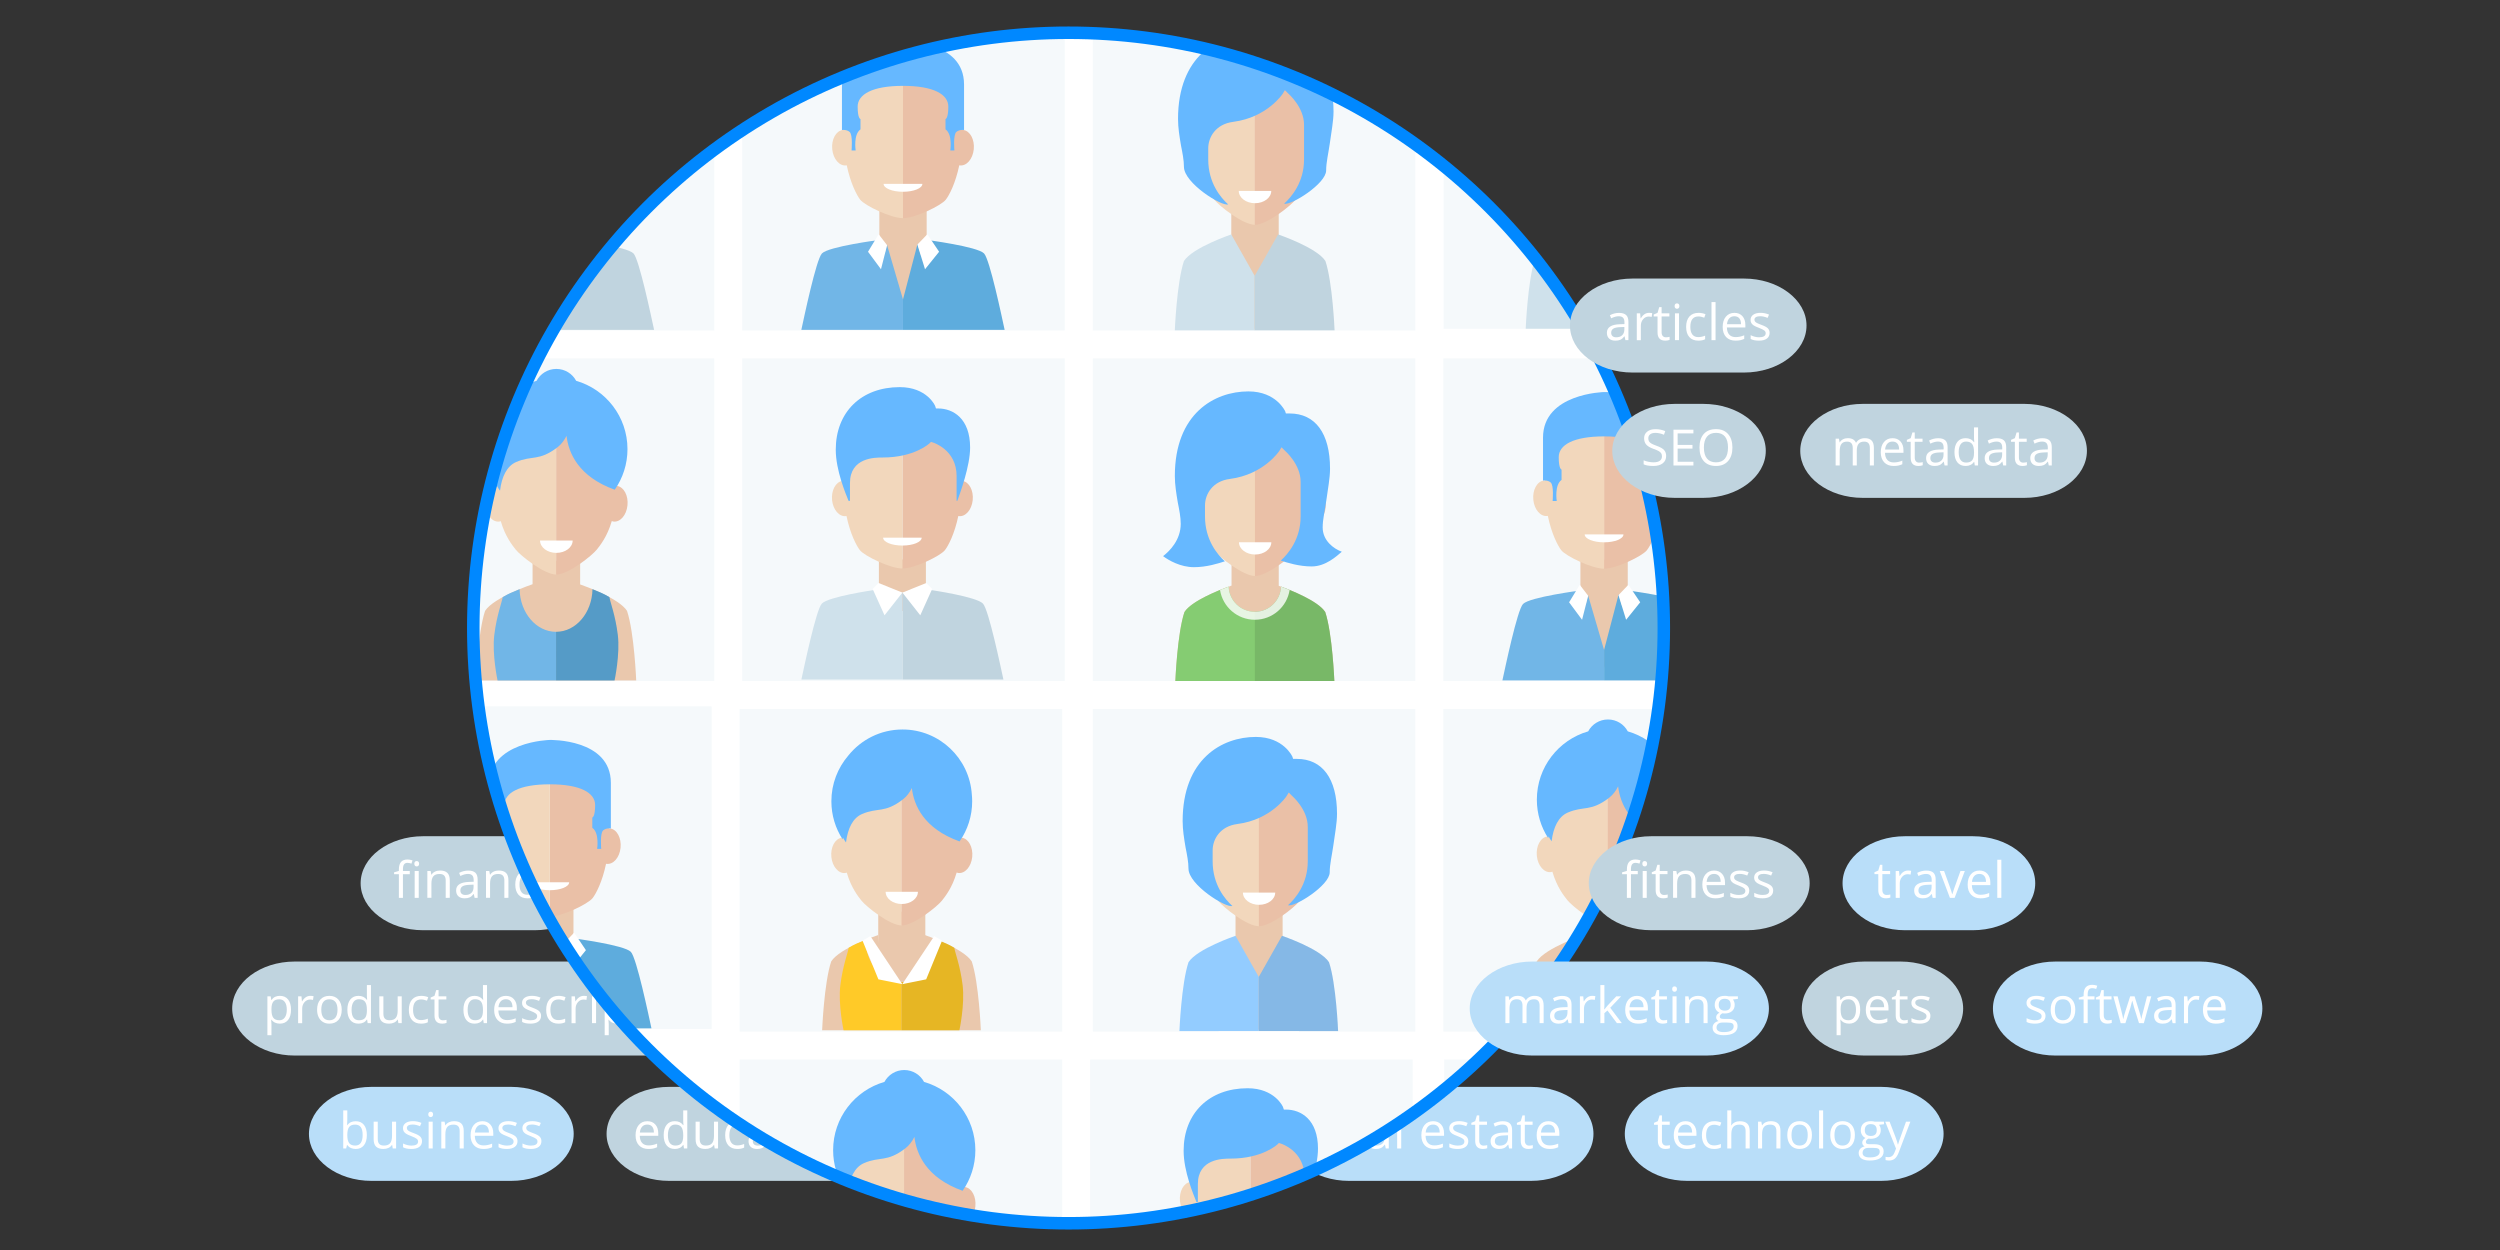 <?xml version="1.0" encoding="utf-8"?>
<!-- Generator: Adobe Illustrator 16.0.0, SVG Export Plug-In . SVG Version: 6.00 Build 0)  -->
<!DOCTYPE svg PUBLIC "-//W3C//DTD SVG 1.1//EN" "http://www.w3.org/Graphics/SVG/1.1/DTD/svg11.dtd">
<svg version="1.1" id="expand_copy" xmlns="http://www.w3.org/2000/svg" xmlns:xlink="http://www.w3.org/1999/xlink" x="0px"
	 y="0px" width="400px" height="200px" viewBox="29 0 400 200" enable-background="new 29 0 400 200" xml:space="preserve">
<rect x="29" y="0" width="400" height="200" fill="#333333" stroke="none"/>
<g id="finance_2_">
	<path fill="#C0D4DF" d="M124.549,141.316c0,4.136-4.5,7.52-10,7.52H96.702c-5.5,0-10-3.384-10-7.52c0-4.135,4.5-7.521,10-7.521
		h17.847C120.049,133.798,124.549,137.182,124.549,141.316z"/>
	<g enable-background="new    ">
		<path fill="#FFFFFF" d="M94.564,139.867h-1.093v3.787h-0.65v-3.787h-0.768v-0.294l0.768-0.234V139.1
			c0-1.055,0.46-1.582,1.382-1.582c0.227,0,0.493,0.047,0.799,0.138l-0.168,0.521c-0.25-0.081-0.465-0.122-0.642-0.122
			c-0.246,0-0.427,0.082-0.544,0.245c-0.117,0.163-0.176,0.426-0.176,0.785v0.278h1.093L94.564,139.867L94.564,139.867z
			 M95.293,138.199c0-0.149,0.036-0.258,0.109-0.327c0.073-0.069,0.165-0.104,0.274-0.104c0.104,0,0.194,0.035,0.27,0.105
			c0.076,0.07,0.114,0.179,0.114,0.325c0,0.146-0.038,0.255-0.114,0.327c-0.076,0.07-0.166,0.106-0.27,0.106
			c-0.11,0-0.201-0.036-0.274-0.106C95.329,138.454,95.293,138.345,95.293,138.199z M95.998,143.654h-0.65v-4.292h0.65V143.654z"/>
		<path fill="#FFFFFF" d="M100.313,143.654v-2.776c0-0.351-0.08-0.61-0.239-0.783c-0.159-0.173-0.409-0.259-0.748-0.259
			c-0.449,0-0.778,0.121-0.987,0.364s-0.313,0.644-0.313,1.202v2.252h-0.65v-4.292h0.528l0.106,0.587h0.031
			c0.133-0.211,0.32-0.375,0.56-0.491c0.24-0.116,0.508-0.174,0.803-0.174c0.517,0,0.906,0.124,1.167,0.374
			c0.261,0.249,0.392,0.646,0.392,1.195v2.801H100.313z"/>
		<path fill="#FFFFFF" d="M104.938,143.654l-0.129-0.611h-0.031c-0.214,0.27-0.428,0.451-0.641,0.547
			c-0.213,0.096-0.479,0.143-0.797,0.143c-0.426,0-0.759-0.108-1-0.328c-0.242-0.219-0.362-0.531-0.362-0.937
			c0-0.866,0.693-1.321,2.08-1.362l0.729-0.023v-0.266c0-0.338-0.073-0.586-0.218-0.746c-0.145-0.161-0.376-0.241-0.695-0.241
			c-0.358,0-0.763,0.108-1.214,0.329l-0.2-0.497c0.212-0.115,0.443-0.205,0.695-0.271c0.252-0.066,0.504-0.099,0.758-0.099
			c0.512,0,0.891,0.113,1.138,0.34c0.247,0.228,0.37,0.593,0.37,1.093v2.931L104.938,143.654L104.938,143.654z M103.47,143.196
			c0.404,0,0.723-0.111,0.954-0.333c0.231-0.223,0.347-0.532,0.347-0.934v-0.388l-0.65,0.028c-0.517,0.018-0.89,0.098-1.118,0.24
			c-0.228,0.142-0.343,0.363-0.343,0.664c0,0.234,0.071,0.414,0.214,0.535C103.015,143.135,103.214,143.196,103.47,143.196z"/>
		<path fill="#FFFFFF" d="M109.697,143.654v-2.776c0-0.351-0.08-0.61-0.239-0.783s-0.409-0.259-0.748-0.259
			c-0.449,0-0.778,0.121-0.987,0.364s-0.313,0.644-0.313,1.202v2.252h-0.65v-4.292h0.528l0.106,0.587h0.031
			c0.133-0.211,0.32-0.375,0.56-0.491c0.24-0.116,0.508-0.174,0.803-0.174c0.517,0,0.906,0.124,1.167,0.374
			c0.261,0.249,0.392,0.646,0.392,1.195v2.801H109.697z"/>
		<path fill="#FFFFFF" d="M113.398,143.732c-0.622,0-1.103-0.191-1.443-0.573c-0.341-0.384-0.511-0.925-0.511-1.624
			c0-0.719,0.173-1.272,0.519-1.664c0.346-0.393,0.839-0.587,1.479-0.587c0.206,0,0.413,0.021,0.619,0.065s0.368,0.098,0.486,0.156
			l-0.2,0.553c-0.144-0.058-0.3-0.104-0.47-0.144s-0.32-0.058-0.45-0.058c-0.872,0-1.308,0.558-1.308,1.668
			c0,0.528,0.106,0.934,0.319,1.216c0.212,0.28,0.528,0.423,0.946,0.423c0.357,0,0.724-0.077,1.1-0.23v0.575
			C114.195,143.658,113.833,143.732,113.398,143.732z"/>
	</g>
</g>
<g id="product_description_2_">
	<path fill="#C0D4DF" d="M153.874,161.368c0,4.136-4.5,7.52-10,7.52H76.15c-5.5,0-10-3.384-10-7.52s4.5-7.521,10-7.521h67.724
		C149.374,153.85,153.874,157.232,153.874,161.368z"/>
	<g enable-background="new    ">
		<path fill="#FFFFFF" d="M73.781,163.784c-0.279,0-0.535-0.052-0.766-0.154c-0.231-0.104-0.425-0.262-0.582-0.476h-0.047
			c0.031,0.25,0.047,0.488,0.047,0.712v1.767h-0.65v-6.219h0.528l0.09,0.587h0.031c0.167-0.233,0.362-0.403,0.583-0.509
			c0.221-0.105,0.477-0.156,0.764-0.156c0.569,0,1.008,0.194,1.318,0.583c0.31,0.39,0.464,0.935,0.464,1.638
			c0,0.704-0.157,1.252-0.472,1.644C74.776,163.589,74.339,163.784,73.781,163.784z M73.687,159.888
			c-0.439,0-0.756,0.121-0.952,0.364c-0.196,0.243-0.296,0.629-0.302,1.159v0.146c0,0.604,0.101,1.034,0.302,1.295
			c0.201,0.26,0.523,0.39,0.967,0.39c0.371,0,0.661-0.15,0.871-0.45c0.21-0.301,0.315-0.715,0.315-1.242
			c0-0.535-0.105-0.945-0.315-1.23C74.364,160.03,74.068,159.888,73.687,159.888z"/>
		<path fill="#FFFFFF" d="M78.657,159.336c0.19,0,0.361,0.016,0.513,0.047l-0.09,0.604c-0.178-0.039-0.334-0.06-0.47-0.06
			c-0.348,0-0.645,0.142-0.891,0.423c-0.246,0.282-0.37,0.635-0.37,1.055v2.303h-0.65v-4.292h0.536l0.075,0.795h0.031
			c0.159-0.279,0.351-0.495,0.576-0.646C78.142,159.413,78.388,159.336,78.657,159.336z"/>
		<path fill="#FFFFFF" d="M83.677,161.557c0,0.699-0.176,1.245-0.529,1.64c-0.353,0.393-0.839,0.589-1.46,0.589
			c-0.384,0-0.725-0.09-1.022-0.271c-0.297-0.18-0.527-0.438-0.689-0.774c-0.162-0.336-0.243-0.73-0.243-1.183
			c0-0.699,0.175-1.244,0.525-1.636c0.35-0.391,0.835-0.585,1.457-0.585c0.6,0,1.078,0.199,1.431,0.6
			C83.5,160.334,83.677,160.875,83.677,161.557z M80.407,161.557c0,0.549,0.109,0.967,0.329,1.254
			c0.219,0.287,0.542,0.431,0.967,0.431c0.425,0,0.749-0.144,0.969-0.429c0.221-0.287,0.331-0.705,0.331-1.256
			c0-0.546-0.11-0.961-0.331-1.244c-0.221-0.282-0.546-0.425-0.977-0.425c-0.426,0-0.747,0.14-0.963,0.419
			C80.516,160.586,80.407,161.003,80.407,161.557z"/>
		<path fill="#FFFFFF" d="M87.738,163.13h-0.035c-0.3,0.437-0.75,0.654-1.347,0.654c-0.562,0-0.998-0.191-1.31-0.575
			s-0.468-0.93-0.468-1.638c0-0.707,0.157-1.257,0.47-1.648s0.749-0.587,1.308-0.587c0.582,0,1.028,0.211,1.339,0.634h0.051
			l-0.027-0.31l-0.016-0.301v-1.747h0.65v6.094h-0.529L87.738,163.13z M86.438,163.24c0.444,0,0.766-0.121,0.965-0.362
			c0.199-0.241,0.3-0.631,0.3-1.169v-0.138c0-0.607-0.102-1.042-0.304-1.302c-0.202-0.261-0.525-0.391-0.969-0.391
			c-0.381,0-0.673,0.148-0.875,0.444c-0.202,0.297-0.303,0.715-0.303,1.255c0,0.549,0.101,0.963,0.301,1.242
			C85.754,163.102,86.049,163.24,86.438,163.24z"/>
		<path fill="#FFFFFF" d="M90.343,159.414v2.784c0,0.35,0.08,0.61,0.239,0.782c0.159,0.174,0.409,0.26,0.748,0.26
			c0.449,0,0.777-0.123,0.985-0.368s0.312-0.646,0.312-1.202v-2.256h0.65v4.292H92.74l-0.094-0.576H92.61
			c-0.133,0.212-0.318,0.374-0.554,0.486c-0.236,0.112-0.506,0.168-0.809,0.168c-0.522,0-0.914-0.124-1.173-0.372
			c-0.259-0.248-0.39-0.645-0.39-1.189v-2.809H90.343z"/>
		<path fill="#FFFFFF" d="M96.37,163.784c-0.622,0-1.103-0.191-1.443-0.573c-0.341-0.383-0.511-0.924-0.511-1.624
			c0-0.718,0.173-1.272,0.519-1.664s0.839-0.587,1.479-0.587c0.206,0,0.413,0.021,0.619,0.066c0.206,0.044,0.368,0.097,0.486,0.156
			l-0.2,0.553c-0.144-0.059-0.3-0.105-0.47-0.145s-0.32-0.057-0.45-0.057c-0.872,0-1.308,0.557-1.308,1.668
			c0,0.527,0.106,0.933,0.319,1.215c0.212,0.281,0.528,0.423,0.946,0.423c0.357,0,0.724-0.077,1.1-0.231v0.576
			C97.167,163.71,96.806,163.784,96.37,163.784z"/>
		<path fill="#FFFFFF" d="M99.859,163.248c0.115,0,0.226-0.009,0.333-0.025c0.107-0.018,0.192-0.035,0.254-0.053v0.497
			c-0.07,0.034-0.174,0.062-0.312,0.084c-0.137,0.022-0.26,0.033-0.37,0.033c-0.83,0-1.245-0.438-1.245-1.312v-2.555h-0.615v-0.313
			l0.615-0.271l0.274-0.917h0.376v0.995h1.246v0.505H99.17v2.525c0,0.259,0.062,0.457,0.184,0.596
			C99.477,163.179,99.645,163.248,99.859,163.248z"/>
		<path fill="#FFFFFF" d="M106.309,163.13h-0.035c-0.3,0.437-0.75,0.654-1.347,0.654c-0.562,0-0.998-0.191-1.31-0.575
			s-0.468-0.93-0.468-1.638c0-0.707,0.157-1.257,0.47-1.648s0.749-0.587,1.308-0.587c0.582,0,1.028,0.211,1.339,0.634h0.051
			l-0.027-0.31l-0.016-0.301v-1.747h0.65v6.094h-0.529L106.309,163.13z M105.009,163.24c0.444,0,0.766-0.121,0.965-0.362
			c0.199-0.241,0.3-0.631,0.3-1.169v-0.138c0-0.607-0.102-1.042-0.304-1.302c-0.202-0.261-0.525-0.391-0.969-0.391
			c-0.381,0-0.673,0.148-0.875,0.444c-0.202,0.297-0.303,0.715-0.303,1.255c0,0.549,0.101,0.963,0.301,1.242
			C104.325,163.102,104.62,163.24,105.009,163.24z"/>
		<path fill="#FFFFFF" d="M110.116,163.784c-0.634,0-1.135-0.193-1.502-0.579c-0.367-0.387-0.55-0.923-0.55-1.61
			c0-0.69,0.17-1.241,0.511-1.647c0.341-0.407,0.798-0.61,1.373-0.61c0.538,0,0.963,0.177,1.277,0.53
			c0.314,0.353,0.47,0.82,0.47,1.4v0.41h-2.957c0.013,0.504,0.14,0.887,0.382,1.147c0.241,0.261,0.582,0.392,1.02,0.392
			c0.462,0,0.919-0.097,1.371-0.29v0.579c-0.229,0.1-0.447,0.171-0.652,0.214S110.406,163.784,110.116,163.784z M109.939,159.88
			c-0.345,0-0.619,0.112-0.824,0.337c-0.205,0.225-0.326,0.535-0.362,0.932h2.244c0-0.408-0.092-0.724-0.274-0.94
			C110.541,159.991,110.279,159.88,109.939,159.88z"/>
		<path fill="#FFFFFF" d="M115.571,162.535c0,0.398-0.149,0.707-0.446,0.924c-0.298,0.217-0.715,0.325-1.253,0.325
			c-0.569,0-1.013-0.091-1.332-0.271v-0.603c0.207,0.104,0.428,0.188,0.664,0.247c0.236,0.06,0.464,0.09,0.683,0.09
			c0.339,0,0.601-0.056,0.783-0.163c0.183-0.107,0.274-0.273,0.274-0.495c0-0.167-0.073-0.31-0.217-0.429
			c-0.145-0.119-0.428-0.26-0.848-0.421c-0.399-0.149-0.683-0.278-0.852-0.39c-0.169-0.112-0.294-0.237-0.376-0.379
			c-0.083-0.142-0.124-0.31-0.124-0.505c0-0.351,0.143-0.626,0.427-0.829c0.285-0.201,0.675-0.303,1.171-0.303
			c0.462,0,0.914,0.094,1.355,0.281l-0.231,0.529c-0.431-0.179-0.821-0.268-1.171-0.268c-0.308,0-0.541,0.048-0.697,0.145
			c-0.157,0.098-0.235,0.23-0.235,0.399c0,0.115,0.03,0.213,0.088,0.294s0.153,0.158,0.284,0.231s0.381,0.179,0.752,0.317
			c0.509,0.185,0.853,0.371,1.032,0.56C115.482,162.016,115.571,162.251,115.571,162.535z"/>
		<path fill="#FFFFFF" d="M118.344,163.784c-0.622,0-1.103-0.191-1.443-0.573c-0.341-0.383-0.511-0.924-0.511-1.624
			c0-0.718,0.173-1.272,0.519-1.664c0.346-0.392,0.839-0.587,1.479-0.587c0.206,0,0.413,0.021,0.619,0.066
			c0.206,0.044,0.368,0.097,0.486,0.156l-0.2,0.553c-0.144-0.059-0.3-0.105-0.47-0.145c-0.17-0.039-0.32-0.057-0.45-0.057
			c-0.872,0-1.308,0.557-1.308,1.668c0,0.527,0.106,0.933,0.319,1.215c0.212,0.281,0.528,0.423,0.946,0.423
			c0.357,0,0.724-0.077,1.1-0.231v0.576C119.142,163.71,118.78,163.784,118.344,163.784z"/>
		<path fill="#FFFFFF" d="M122.405,159.336c0.19,0,0.361,0.016,0.513,0.047l-0.09,0.604c-0.178-0.039-0.334-0.06-0.47-0.06
			c-0.348,0-0.645,0.142-0.891,0.423c-0.246,0.282-0.37,0.635-0.37,1.055v2.303h-0.65v-4.292h0.536l0.075,0.795h0.031
			c0.159-0.279,0.351-0.495,0.576-0.646C121.89,159.413,122.136,159.336,122.405,159.336z"/>
		<path fill="#FFFFFF" d="M123.666,158.251c0-0.149,0.037-0.258,0.11-0.327c0.073-0.068,0.165-0.104,0.274-0.104
			c0.104,0,0.195,0.035,0.271,0.104c0.076,0.07,0.113,0.179,0.113,0.325s-0.038,0.255-0.113,0.327
			c-0.076,0.071-0.166,0.106-0.271,0.106c-0.109,0-0.201-0.035-0.274-0.106C123.703,158.506,123.666,158.396,123.666,158.251z
			 M124.371,163.706h-0.65v-4.292h0.65V163.706z"/>
		<path fill="#FFFFFF" d="M127.747,163.784c-0.279,0-0.535-0.052-0.766-0.154c-0.231-0.104-0.425-0.262-0.582-0.476h-0.047
			c0.031,0.25,0.047,0.488,0.047,0.712v1.767h-0.65v-6.219h0.528l0.09,0.587h0.031c0.167-0.233,0.362-0.403,0.583-0.509
			s0.477-0.156,0.764-0.156c0.569,0,1.008,0.194,1.318,0.583c0.31,0.39,0.464,0.935,0.464,1.638c0,0.704-0.157,1.252-0.472,1.644
			C128.742,163.589,128.305,163.784,127.747,163.784z M127.653,159.888c-0.439,0-0.756,0.121-0.952,0.364
			c-0.196,0.243-0.296,0.629-0.302,1.159v0.146c0,0.604,0.101,1.034,0.302,1.295c0.201,0.26,0.523,0.39,0.967,0.39
			c0.371,0,0.661-0.15,0.871-0.45c0.21-0.301,0.315-0.715,0.315-1.242c0-0.535-0.105-0.945-0.315-1.23
			C128.33,160.03,128.034,159.888,127.653,159.888z"/>
	</g>
</g>
<g id="business_2_">
	<path fill="#B9DEF9" d="M120.79,181.419c0,4.136-4.5,7.521-10,7.521H88.431c-5.5,0-10-3.385-10-7.521c0-4.135,4.5-7.519,10-7.519
		h22.358C116.29,173.9,120.79,177.284,120.79,181.419z"/>
	<g enable-background="new    ">
		<path fill="#FFFFFF" d="M85.914,179.395c0.564,0,1.002,0.192,1.314,0.578c0.312,0.385,0.468,0.93,0.468,1.635
			s-0.157,1.252-0.472,1.644c-0.314,0.39-0.751,0.585-1.31,0.585c-0.279,0-0.535-0.052-0.766-0.154
			c-0.231-0.104-0.425-0.262-0.582-0.476H84.52l-0.137,0.552h-0.466v-6.094h0.65v1.48c0,0.33-0.01,0.629-0.031,0.893h0.031
			C84.869,179.607,85.318,179.395,85.914,179.395z M85.82,179.938c-0.444,0-0.764,0.127-0.959,0.383
			c-0.195,0.255-0.294,0.684-0.294,1.285c0,0.604,0.101,1.035,0.302,1.295c0.201,0.261,0.523,0.391,0.967,0.391
			c0.399,0,0.697-0.146,0.893-0.438s0.294-0.709,0.294-1.256c0-0.559-0.098-0.975-0.294-1.248
			C86.533,180.075,86.229,179.938,85.82,179.938z"/>
		<path fill="#FFFFFF" d="M89.442,179.465v2.784c0,0.351,0.08,0.61,0.239,0.783c0.159,0.173,0.409,0.259,0.748,0.259
			c0.449,0,0.777-0.123,0.985-0.368s0.312-0.646,0.312-1.202v-2.256h0.65v4.292h-0.537l-0.094-0.575H91.71
			c-0.133,0.211-0.318,0.373-0.554,0.485c-0.236,0.112-0.506,0.168-0.809,0.168c-0.522,0-0.914-0.124-1.173-0.372
			c-0.259-0.248-0.39-0.645-0.39-1.189v-2.809H89.442z"/>
		<path fill="#FFFFFF" d="M96.522,182.586c0,0.398-0.149,0.707-0.446,0.924c-0.298,0.217-0.715,0.325-1.253,0.325
			c-0.569,0-1.013-0.09-1.332-0.271v-0.604c0.207,0.104,0.428,0.188,0.664,0.247c0.236,0.06,0.464,0.09,0.683,0.09
			c0.339,0,0.601-0.055,0.783-0.163c0.183-0.107,0.274-0.272,0.274-0.494c0-0.168-0.073-0.311-0.217-0.43
			c-0.145-0.119-0.428-0.259-0.848-0.421c-0.399-0.149-0.683-0.278-0.852-0.39c-0.169-0.112-0.294-0.237-0.376-0.379
			c-0.083-0.142-0.124-0.31-0.124-0.504c0-0.352,0.143-0.627,0.427-0.83c0.285-0.201,0.675-0.303,1.171-0.303
			c0.462,0,0.914,0.094,1.355,0.281l-0.231,0.529c-0.431-0.178-0.821-0.268-1.171-0.268c-0.308,0-0.541,0.049-0.697,0.146
			c-0.157,0.097-0.235,0.229-0.235,0.399c0,0.114,0.03,0.213,0.088,0.293c0.058,0.082,0.153,0.158,0.284,0.231
			c0.131,0.073,0.381,0.179,0.752,0.317c0.509,0.185,0.853,0.371,1.032,0.56C96.433,182.064,96.522,182.302,96.522,182.586z"/>
		<path fill="#FFFFFF" d="M97.525,178.302c0-0.149,0.037-0.258,0.11-0.327c0.073-0.068,0.165-0.104,0.274-0.104
			c0.104,0,0.195,0.035,0.271,0.105c0.076,0.069,0.113,0.179,0.113,0.324c0,0.146-0.038,0.256-0.113,0.327
			c-0.076,0.071-0.166,0.106-0.271,0.106c-0.109,0-0.201-0.035-0.274-0.106C97.562,178.557,97.525,178.447,97.525,178.302z
			 M98.23,183.757h-0.65v-4.292h0.65V183.757z"/>
		<path fill="#FFFFFF" d="M102.546,183.757v-2.776c0-0.35-0.08-0.61-0.239-0.782c-0.159-0.173-0.409-0.259-0.748-0.259
			c-0.449,0-0.778,0.121-0.987,0.363c-0.209,0.243-0.313,0.645-0.313,1.202v2.252h-0.65v-4.292h0.528l0.106,0.587h0.031
			c0.133-0.211,0.32-0.375,0.56-0.491c0.24-0.115,0.508-0.174,0.803-0.174c0.517,0,0.906,0.124,1.167,0.374
			c0.261,0.249,0.392,0.647,0.392,1.196v2.8H102.546z"/>
		<path fill="#FFFFFF" d="M106.345,183.835c-0.634,0-1.135-0.192-1.502-0.579c-0.367-0.387-0.55-0.923-0.55-1.609
			c0-0.691,0.17-1.241,0.511-1.648c0.341-0.407,0.798-0.609,1.373-0.609c0.538,0,0.963,0.176,1.277,0.529s0.47,0.82,0.47,1.4v0.41
			h-2.957c0.013,0.504,0.14,0.887,0.382,1.147c0.241,0.261,0.582,0.392,1.02,0.392c0.462,0,0.919-0.097,1.371-0.289v0.578
			c-0.229,0.101-0.447,0.172-0.652,0.215S106.635,183.835,106.345,183.835z M106.168,179.932c-0.345,0-0.619,0.111-0.824,0.336
			c-0.205,0.226-0.326,0.535-0.362,0.933h2.244c0-0.409-0.092-0.724-0.274-0.941C106.77,180.042,106.508,179.932,106.168,179.932z"
			/>
		<path fill="#FFFFFF" d="M111.8,182.586c0,0.398-0.149,0.707-0.446,0.924c-0.298,0.217-0.715,0.325-1.253,0.325
			c-0.569,0-1.013-0.09-1.332-0.271v-0.604c0.207,0.104,0.428,0.188,0.664,0.247s0.464,0.09,0.683,0.09
			c0.339,0,0.601-0.055,0.783-0.163c0.183-0.107,0.274-0.272,0.274-0.494c0-0.168-0.073-0.311-0.217-0.43
			c-0.145-0.119-0.428-0.259-0.848-0.421c-0.399-0.149-0.683-0.278-0.852-0.39c-0.169-0.112-0.294-0.237-0.376-0.379
			c-0.083-0.142-0.124-0.31-0.124-0.504c0-0.352,0.143-0.627,0.427-0.83c0.285-0.201,0.675-0.303,1.171-0.303
			c0.462,0,0.914,0.094,1.355,0.281l-0.231,0.529c-0.431-0.178-0.821-0.268-1.171-0.268c-0.308,0-0.541,0.049-0.697,0.146
			c-0.157,0.097-0.235,0.229-0.235,0.399c0,0.114,0.03,0.213,0.088,0.293c0.058,0.082,0.153,0.158,0.284,0.231
			s0.381,0.179,0.752,0.317c0.509,0.185,0.853,0.371,1.032,0.56C111.71,182.064,111.8,182.302,111.8,182.586z"/>
		<path fill="#FFFFFF" d="M115.626,182.586c0,0.398-0.149,0.707-0.446,0.924c-0.298,0.217-0.715,0.325-1.253,0.325
			c-0.569,0-1.013-0.09-1.332-0.271v-0.604c0.207,0.104,0.428,0.188,0.664,0.247c0.236,0.06,0.464,0.09,0.683,0.09
			c0.339,0,0.601-0.055,0.783-0.163c0.183-0.107,0.274-0.272,0.274-0.494c0-0.168-0.073-0.311-0.217-0.43
			c-0.145-0.119-0.428-0.259-0.848-0.421c-0.399-0.149-0.683-0.278-0.852-0.39c-0.169-0.112-0.294-0.237-0.376-0.379
			c-0.083-0.142-0.124-0.31-0.124-0.504c0-0.352,0.143-0.627,0.427-0.83c0.285-0.201,0.675-0.303,1.171-0.303
			c0.462,0,0.914,0.094,1.355,0.281l-0.231,0.529c-0.431-0.178-0.821-0.268-1.171-0.268c-0.308,0-0.541,0.049-0.697,0.146
			c-0.157,0.097-0.235,0.229-0.235,0.399c0,0.114,0.03,0.213,0.088,0.293c0.058,0.082,0.153,0.158,0.284,0.231
			c0.131,0.073,0.381,0.179,0.752,0.317c0.509,0.185,0.853,0.371,1.032,0.56C115.537,182.064,115.626,182.302,115.626,182.586z"/>
	</g>
</g>
<g id="education_2_">
	<path fill="#C0D4DF" d="M171.919,181.419c0,4.136-4.5,7.521-10,7.521h-25.867c-5.5,0-10-3.385-10-7.521c0-4.135,4.5-7.519,10-7.519
		h25.867C167.419,173.9,171.919,177.284,171.919,181.419z"/>
	<g enable-background="new    ">
		<path fill="#FFFFFF" d="M132.742,183.835c-0.634,0-1.135-0.192-1.502-0.579c-0.367-0.387-0.55-0.923-0.55-1.609
			c0-0.691,0.17-1.241,0.511-1.648c0.341-0.407,0.798-0.609,1.373-0.609c0.538,0,0.963,0.176,1.277,0.529s0.47,0.82,0.47,1.4v0.41
			h-2.957c0.013,0.504,0.14,0.887,0.382,1.147c0.241,0.261,0.582,0.392,1.02,0.392c0.462,0,0.919-0.097,1.371-0.289v0.578
			c-0.229,0.101-0.447,0.172-0.652,0.215S133.032,183.835,132.742,183.835z M132.565,179.932c-0.345,0-0.619,0.111-0.824,0.336
			c-0.205,0.226-0.326,0.535-0.362,0.933h2.244c0-0.409-0.092-0.724-0.274-0.941C133.167,180.042,132.905,179.932,132.565,179.932z"
			/>
		<path fill="#FFFFFF" d="M138.35,183.182h-0.035c-0.3,0.437-0.75,0.653-1.347,0.653c-0.562,0-0.998-0.19-1.31-0.575
			c-0.312-0.384-0.468-0.93-0.468-1.638c0-0.707,0.157-1.257,0.47-1.647c0.313-0.393,0.749-0.588,1.308-0.588
			c0.582,0,1.028,0.211,1.339,0.635h0.051l-0.027-0.311l-0.016-0.301v-1.747h0.65v6.094h-0.529L138.35,183.182z M137.05,183.291
			c0.444,0,0.766-0.121,0.965-0.362c0.199-0.241,0.3-0.631,0.3-1.169v-0.138c0-0.606-0.102-1.042-0.304-1.302
			c-0.202-0.26-0.525-0.391-0.969-0.391c-0.381,0-0.673,0.148-0.875,0.444c-0.202,0.297-0.303,0.715-0.303,1.255
			c0,0.549,0.101,0.963,0.301,1.242C136.366,183.15,136.661,183.291,137.05,183.291z"/>
		<path fill="#FFFFFF" d="M140.954,179.465v2.784c0,0.351,0.08,0.61,0.239,0.783c0.159,0.173,0.409,0.259,0.748,0.259
			c0.449,0,0.777-0.123,0.985-0.368s0.312-0.646,0.312-1.202v-2.256h0.65v4.292h-0.537l-0.094-0.575h-0.035
			c-0.133,0.211-0.318,0.373-0.554,0.485s-0.506,0.168-0.809,0.168c-0.522,0-0.914-0.124-1.173-0.372
			c-0.259-0.248-0.39-0.645-0.39-1.189v-2.809H140.954z"/>
		<path fill="#FFFFFF" d="M146.981,183.835c-0.622,0-1.103-0.19-1.443-0.573c-0.341-0.383-0.511-0.924-0.511-1.623
			c0-0.719,0.173-1.272,0.519-1.664c0.346-0.393,0.839-0.588,1.479-0.588c0.206,0,0.413,0.021,0.619,0.066
			c0.206,0.044,0.368,0.097,0.486,0.156l-0.2,0.553c-0.144-0.059-0.3-0.105-0.47-0.145s-0.32-0.057-0.45-0.057
			c-0.872,0-1.308,0.557-1.308,1.668c0,0.528,0.106,0.934,0.319,1.215c0.212,0.281,0.528,0.424,0.946,0.424
			c0.357,0,0.724-0.078,1.1-0.231v0.576C147.779,183.761,147.417,183.835,146.981,183.835z"/>
		<path fill="#FFFFFF" d="M151.724,183.757l-0.129-0.61h-0.031c-0.214,0.27-0.428,0.451-0.641,0.547
			c-0.213,0.095-0.479,0.143-0.797,0.143c-0.426,0-0.759-0.109-1-0.329c-0.242-0.219-0.362-0.53-0.362-0.936
			c0-0.867,0.693-1.321,2.08-1.363l0.729-0.022v-0.267c0-0.337-0.073-0.586-0.218-0.746c-0.145-0.161-0.376-0.241-0.695-0.241
			c-0.358,0-0.763,0.109-1.214,0.329l-0.2-0.497c0.212-0.115,0.443-0.205,0.695-0.271c0.252-0.066,0.504-0.099,0.758-0.099
			c0.512,0,0.891,0.113,1.138,0.34c0.247,0.229,0.37,0.593,0.37,1.094v2.93L151.724,183.757L151.724,183.757z M150.255,183.299
			c0.404,0,0.723-0.111,0.954-0.333s0.347-0.532,0.347-0.933v-0.389l-0.65,0.028c-0.517,0.019-0.89,0.099-1.118,0.24
			s-0.343,0.364-0.343,0.664c0,0.235,0.071,0.414,0.214,0.536C149.8,183.237,150,183.299,150.255,183.299z"/>
	</g>
</g>
<g id="real_estate_2_">
	<path fill="#B9DEF9" d="M283.955,181.419c0,4.136-4.5,7.521-10,7.521H244.83c-5.5,0-10-3.385-10-7.521c0-4.135,4.5-7.519,10-7.519
		h29.125C279.455,173.9,283.955,177.284,283.955,181.419z"/>
	<g enable-background="new    ">
		<path fill="#FFFFFF" d="M245.396,183.835c-0.636,0-1.136-0.192-1.502-0.579c-0.367-0.387-0.552-0.923-0.552-1.609
			c0-0.691,0.171-1.241,0.513-1.648c0.34-0.407,0.799-0.609,1.373-0.609c0.537,0,0.963,0.176,1.275,0.529s0.471,0.82,0.471,1.4v0.41
			h-2.957c0.014,0.504,0.141,0.887,0.383,1.147c0.24,0.261,0.58,0.392,1.02,0.392c0.463,0,0.919-0.097,1.371-0.289v0.578
			c-0.23,0.101-0.447,0.172-0.652,0.215S245.688,183.835,245.396,183.835z M245.221,179.932c-0.346,0-0.619,0.111-0.824,0.336
			c-0.205,0.226-0.326,0.535-0.362,0.933h2.243c0-0.409-0.092-0.724-0.272-0.941C245.82,180.04,245.561,179.932,245.221,179.932z"/>
		<path fill="#FFFFFF" d="M250.723,183.757l-0.129-0.61h-0.031c-0.215,0.27-0.428,0.451-0.641,0.547
			c-0.213,0.095-0.479,0.143-0.797,0.143c-0.426,0-0.76-0.109-1-0.329c-0.242-0.219-0.363-0.53-0.363-0.936
			c0-0.867,0.693-1.321,2.08-1.363l0.729-0.022v-0.267c0-0.337-0.071-0.586-0.217-0.746c-0.146-0.161-0.377-0.241-0.694-0.241
			c-0.358,0-0.765,0.109-1.216,0.329l-0.198-0.497c0.211-0.115,0.442-0.205,0.694-0.271c0.252-0.066,0.504-0.099,0.759-0.099
			c0.512,0,0.891,0.113,1.137,0.34c0.247,0.229,0.371,0.593,0.371,1.094v2.93L250.723,183.757L250.723,183.757z M249.254,183.299
			c0.404,0,0.723-0.111,0.954-0.333s0.347-0.532,0.347-0.933v-0.389l-0.649,0.028c-0.519,0.019-0.89,0.099-1.118,0.24
			s-0.344,0.364-0.344,0.664c0,0.235,0.072,0.414,0.215,0.536C248.799,183.237,248.998,183.299,249.254,183.299z"/>
		<path fill="#FFFFFF" d="M253.193,183.757h-0.649v-6.094h0.649V183.757z"/>
		<path fill="#FFFFFF" d="M258.469,183.835c-0.634,0-1.135-0.192-1.502-0.579c-0.365-0.387-0.55-0.923-0.55-1.609
			c0-0.691,0.171-1.241,0.511-1.648c0.342-0.407,0.799-0.609,1.373-0.609c0.538,0,0.963,0.176,1.277,0.529
			c0.313,0.354,0.469,0.82,0.469,1.4v0.41h-2.956c0.013,0.504,0.14,0.887,0.382,1.147c0.241,0.261,0.582,0.392,1.021,0.392
			c0.463,0,0.92-0.097,1.371-0.289v0.578c-0.229,0.101-0.447,0.172-0.652,0.215S258.76,183.835,258.469,183.835z M258.293,179.932
			c-0.345,0-0.619,0.111-0.824,0.336c-0.205,0.226-0.326,0.535-0.361,0.933h2.244c0-0.409-0.093-0.724-0.274-0.941
			C258.895,180.042,258.633,179.932,258.293,179.932z"/>
		<path fill="#FFFFFF" d="M263.924,182.586c0,0.398-0.148,0.707-0.445,0.924c-0.299,0.217-0.715,0.325-1.254,0.325
			c-0.568,0-1.013-0.09-1.332-0.271v-0.604c0.207,0.104,0.428,0.188,0.664,0.247s0.465,0.09,0.685,0.09
			c0.34,0,0.601-0.055,0.782-0.163c0.185-0.107,0.274-0.272,0.274-0.494c0-0.168-0.073-0.311-0.218-0.43s-0.428-0.259-0.848-0.421
			c-0.399-0.149-0.685-0.278-0.853-0.39c-0.168-0.112-0.294-0.237-0.376-0.379c-0.083-0.142-0.124-0.31-0.124-0.504
			c0-0.352,0.144-0.627,0.429-0.83c0.283-0.201,0.674-0.303,1.17-0.303c0.463,0,0.914,0.094,1.354,0.281l-0.229,0.529
			c-0.433-0.178-0.821-0.268-1.172-0.268c-0.309,0-0.541,0.049-0.697,0.146s-0.234,0.229-0.234,0.399
			c0,0.114,0.029,0.213,0.088,0.293c0.059,0.082,0.154,0.158,0.284,0.231c0.131,0.073,0.382,0.179,0.752,0.317
			c0.509,0.185,0.853,0.371,1.032,0.56C263.835,182.064,263.924,182.302,263.924,182.586z"/>
		<path fill="#FFFFFF" d="M266.368,183.299c0.114,0,0.226-0.009,0.333-0.025c0.107-0.018,0.191-0.034,0.254-0.053v0.497
			c-0.07,0.034-0.174,0.063-0.311,0.084c-0.138,0.022-0.262,0.033-0.371,0.033c-0.83,0-1.244-0.438-1.244-1.312v-2.555h-0.615
			v-0.313l0.615-0.271l0.272-0.917h0.376v0.995h1.245v0.505h-1.245v2.526c0,0.258,0.063,0.457,0.186,0.595
			C265.984,183.229,266.154,183.299,266.368,183.299z"/>
		<path fill="#FFFFFF" d="M270.453,183.757l-0.129-0.61h-0.031c-0.215,0.27-0.428,0.451-0.641,0.547
			c-0.213,0.095-0.479,0.143-0.797,0.143c-0.426,0-0.761-0.109-1.002-0.329c-0.24-0.219-0.361-0.53-0.361-0.936
			c0-0.867,0.693-1.321,2.08-1.363l0.729-0.022v-0.267c0-0.337-0.072-0.586-0.219-0.746c-0.145-0.161-0.376-0.241-0.693-0.241
			c-0.358,0-0.764,0.109-1.215,0.329l-0.199-0.497c0.211-0.115,0.442-0.205,0.694-0.271c0.252-0.066,0.505-0.099,0.758-0.099
			c0.513,0,0.892,0.113,1.138,0.34c0.246,0.229,0.371,0.593,0.371,1.094v2.93L270.453,183.757L270.453,183.757z M268.984,183.299
			c0.404,0,0.723-0.111,0.953-0.333s0.348-0.532,0.348-0.933v-0.389l-0.65,0.028c-0.518,0.019-0.891,0.099-1.119,0.24
			c-0.228,0.142-0.342,0.364-0.342,0.664c0,0.235,0.07,0.414,0.213,0.536C268.529,183.237,268.729,183.299,268.984,183.299z"/>
		<path fill="#FFFFFF" d="M273.66,183.299c0.115,0,0.226-0.009,0.333-0.025c0.106-0.018,0.192-0.034,0.255-0.053v0.497
			c-0.07,0.034-0.175,0.063-0.313,0.084c-0.138,0.022-0.261,0.033-0.369,0.033c-0.83,0-1.246-0.438-1.246-1.312v-2.555h-0.614
			v-0.313l0.614-0.271l0.273-0.917h0.376v0.995h1.246v0.505h-1.246v2.526c0,0.258,0.063,0.457,0.185,0.595
			C273.277,183.229,273.445,183.299,273.66,183.299z"/>
		<path fill="#FFFFFF" d="M276.918,183.835c-0.634,0-1.135-0.192-1.502-0.579c-0.366-0.387-0.55-0.923-0.55-1.609
			c0-0.691,0.171-1.241,0.511-1.648c0.342-0.407,0.799-0.609,1.373-0.609c0.538,0,0.963,0.176,1.277,0.529
			c0.313,0.354,0.469,0.82,0.469,1.4v0.41h-2.956c0.013,0.504,0.14,0.887,0.382,1.147c0.241,0.261,0.582,0.392,1.02,0.392
			c0.464,0,0.92-0.097,1.371-0.289v0.578c-0.229,0.101-0.446,0.172-0.651,0.215S277.209,183.835,276.918,183.835z M276.742,179.932
			c-0.346,0-0.619,0.111-0.824,0.336c-0.205,0.226-0.326,0.535-0.361,0.933h2.243c0-0.409-0.092-0.724-0.274-0.941
			C277.344,180.042,277.082,179.932,276.742,179.932z"/>
	</g>
</g>
<g id="woman_1_2_">
	<circle fill="#FFFFFF" cx="199.967" cy="100.482" r="95.243"/>
	<g>
		<defs>
			<circle id="SVGID_1_" cx="199.967" cy="100.482" r="95.243"/>
		</defs>
		<clipPath id="SVGID_2_">
			<use xlink:href="#SVGID_1_"  overflow="visible"/>
		</clipPath>
		<g clip-path="url(#SVGID_2_)">
			<g id="woman_4_4_">
				<rect x="147.33" y="169.521" opacity="0.2" fill="#CFE1EB" enable-background="new    " width="51.615" height="51.614"/>
				<g>
					<path fill="#F2D7BC" d="M173.678,178.746c-3.596,0-9.208,2.01-9.513,11.18c-0.064-0.001-0.128-0.011-0.193-0.002
						c-1.088,0.148-1.837,1.545-1.674,3.118c0.163,1.572,1.176,2.728,2.264,2.578c0.077-0.011,0.147-0.041,0.221-0.063
						c0.719,2.471,1.848,3.859,2.376,4.535c0.744,0.947,4.56,4.014,6.52,4.014C173.678,194.15,173.678,178.746,173.678,178.746z"/>
					<path fill="#EAC0A7" d="M183.384,189.924c-0.075-0.011-0.148,0-0.222,0.002c-0.305-9.17-5.918-11.18-9.514-11.18
						c0,0,0,15.404,0,25.357c1.96,0,5.775-3.064,6.52-4.014c0.528-0.677,1.66-2.066,2.379-4.543
						c0.082,0.027,0.162,0.061,0.248,0.071c1.088,0.147,2.102-1.006,2.264-2.578C185.222,191.469,184.473,190.072,183.384,189.924z"
						/>
					<path fill="#66B8FF" d="M176.847,173.104C176.848,173.104,176.848,173.104,176.847,173.104c-0.604-1.131-1.795-1.9-3.169-1.9
						c-1.374,0-2.568,0.771-3.172,1.904c0.002-0.002,0.002-0.002,0.002-0.004c-4.742,1.371-8.208,5.742-8.208,10.928
						c0,2.268,0.665,4.374,1.806,6.146c0.011-0.09,0.037-0.176,0.073-0.257c0.131,0.252,0.291,0.509,0.483,0.769
						c0.279-2.293,1.119-3.955,2.572-4.588c2.58-1.121,3.641-0.078,6.631-2.373c0.619-0.477,1.097-1.125,1.438-1.828
						c0.322,2.746,1.902,6.55,7.729,8.632c0.004-0.015,0.007-0.028,0.012-0.041c1.268-1.835,2.013-4.063,2.013-6.46
						C185.056,178.846,181.588,174.475,176.847,173.104z"/>
				</g>
			</g>
			<g id="man_1_3_">
				<rect x="203.417" y="169.521" opacity="0.2" fill="#CFE1EB" enable-background="new    " width="51.617" height="51.614"/>
				<g>
					<path fill="#EAC0A7" d="M238.641,189.118c-0.063-0.009-0.127,0.001-0.189,0.001c-0.303-9.063-5.85-11.049-9.402-11.049
						c0,0,0,15.227,0,25.063c1.938,0,6.066-1.998,6.803-2.936c0.537-0.688,1.543-2.585,2.144-5.471
						c0.022,0.006,0.044,0.019,0.067,0.021c1.072,0.146,2.074-0.994,2.234-2.548S239.715,189.266,238.641,189.118z"/>
					<path fill="#F2D7BC" d="M219.643,189.119c-0.063,0-0.127-0.01-0.19-0.001c-1.074,0.146-1.816,1.526-1.656,3.084
						c0.162,1.554,1.164,2.692,2.239,2.548c0.021-0.003,0.043-0.016,0.064-0.02c0.602,2.884,1.606,4.781,2.146,5.469
						c0.735,0.938,4.864,2.936,6.803,2.936c0-9.838,0-25.063,0-25.063C225.493,178.07,219.943,180.057,219.643,189.119z"/>
					<path fill="#66B8FF" d="M237.718,192.313v-3.98c0-4.208-3.754-5.348-3.754-5.348l-0.341-0.11l-0.229,0.228
						c0,0-2.39,2.274-7.506,2.274c-1.253,0-5.231,0-5.231,4.094v2.847h-0.228c-0.455-1.142-2.049-4.895-2.049-8.19
						c0-6.026,4.096-10.009,10.236-10.009c4.32,0,5.688,2.958,5.688,3.072l0.111,0.341h0.344c2.391,0,5.119,1.593,5.119,6.255
						c0,2.958-1.594,7.279-2.051,8.531h-0.111L237.718,192.313L237.718,192.313z"/>
				</g>
			</g>
			<g id="man_1_2_">
				<rect x="260.061" y="169.521" opacity="0.2" fill="#CFE1EB" enable-background="new    " width="51.617" height="51.614"/>
			</g>
			<g id="man_6_4_">
				<rect x="91.668" y="1.262" opacity="0.2" fill="#CFE1EB" enable-background="new    " width="51.616" height="51.616"/>
				<path fill="#C0D4DF" d="M121.18,38.389c0,0,8.118,1.053,9.181,2.161c0.925,0.965,2.849,10.204,3.295,12.232
					c-12.642,0-16.266,0-16.266,0v-4.873L121.18,38.389z"/>
			</g>
			<g id="man_6_3_">
				<rect x="147.754" y="1.262" opacity="0.2" fill="#CFE1EB" enable-background="new    " width="51.616" height="51.616"/>
				<g>
					<polygon fill="#EAC8AD" points="177.267,41.745 173.568,50.717 169.694,41.745 169.694,33.441 177.267,33.441 					"/>
					<path fill="#5EACDD" d="M186.449,40.55c-1.064-1.108-9.182-2.161-9.182-2.161l-0.944,2.371l-0.513-1.75l-2.33,8.893
						l-0.002,0.005v4.873c0,0,3.624,0,16.265,0C189.298,50.754,187.374,41.515,186.449,40.55z"/>
					<path fill="#71B6E7" d="M173.479,47.908l-2.574-8.793l-0.347,1.449l-0.865-2.175c0,0-8.12,1.053-9.183,2.161
						c-0.926,0.965-2.851,10.204-3.298,12.232c12.641,0,16.265,0,16.265,0L173.479,47.908l-0.003-0.004L173.479,47.908z"/>
					<path fill="#EAC0A7" d="M183.134,20.799c-0.064-0.009-0.127,0.001-0.19,0.002c-0.304-9.122-5.887-11.12-9.464-11.12
						c0,0,0,15.323,0,25.223c1.951,0,6.106-2.009,6.846-2.951c0.54-0.693,1.553-2.606,2.157-5.508
						c0.022,0.004,0.043,0.016,0.066,0.019c1.081,0.149,2.091-0.997,2.253-2.564C184.963,22.335,184.217,20.946,183.134,20.799z"/>
					<path fill="#F2D7BC" d="M164.016,20.801c-0.063,0-0.126-0.011-0.19-0.002c-1.083,0.147-1.829,1.536-1.666,3.101
						c0.162,1.567,1.17,2.713,2.252,2.564c0.023-0.003,0.043-0.015,0.066-0.019c0.604,2.901,1.616,4.815,2.156,5.508
						c0.741,0.942,4.896,2.951,6.846,2.951c0-9.9,0-25.223,0-25.223C169.903,9.681,164.319,11.679,164.016,20.801z"/>
					<path fill="#66B8FF" d="M173.479,6.642c0,0-9.767,0.208-9.767,7.299c0,2.946,0,6.864,0,6.864s0.711-0.125,1.221,0.301
						c0.55,0.461,0.317,2.966,0.317,2.966h0.657c0,0-0.398-2.55,0.771-3.374c0-1.275,0-1.647,0-1.647s-0.453-0.053-0.453-1.992
						c0-1.94,2.312-3.323,7.253-3.323c4.943,0,7.252,1.382,7.252,3.323c0,1.939-0.45,1.992-0.45,1.992s0,0.373,0,1.647
						c1.167,0.824,0.77,3.374,0.77,3.374h0.655c0,0-0.23-2.505,0.318-2.966c0.509-0.427,1.224-0.301,1.224-0.301s0-4.35,0-7.296
						C183.249,6.419,173.479,6.642,173.479,6.642z"/>
					<polygon fill="#FFFFFF" points="177.371,37.48 175.782,39.131 177.004,43.079 179.258,40.279 					"/>
					<polygon fill="#FFFFFF" points="169.585,37.48 170.937,39.236 169.957,43.079 167.881,40.279 					"/>
					<path fill="#FFFFFF" d="M173.479,30.684c1.714,0,3.102-0.565,3.102-1.265h-6.205C170.376,30.119,171.765,30.684,173.479,30.684
						z"/>
				</g>
			</g>
			<g id="woman_2_3_">
				<rect x="203.841" y="1.262" opacity="0.2" fill="#CFE1EB" enable-background="new    " width="51.616" height="51.616"/>
				<g>
					<polygon fill="#EAC8AD" points="233.595,42.078 229.75,52.856 226.006,42.078 226.006,33.758 233.595,33.758 					"/>
					<path fill="#F2D7BC" d="M220.318,21.841c-0.064,0-0.129-0.01-0.193-0.001c-1.084,0.147-1.831,1.54-1.669,3.106
						c0.162,1.569,1.173,2.719,2.257,2.571c0.076-0.011,0.146-0.041,0.221-0.063c0.715,2.461,1.842,3.846,2.368,4.517
						c0.741,0.946,4.544,4,6.496,4c0-9.92,0-25.271,0-25.271C226.216,10.699,220.623,12.701,220.318,21.841z"/>
					<path fill="#EAC0A7" d="M239.473,21.839c-0.074-0.01-0.147,0-0.224,0.002c-0.304-9.14-5.896-11.143-9.479-11.143
						c0,0,0,15.353,0,25.271c1.953,0,5.756-3.054,6.494-4c0.528-0.672,1.656-2.059,2.373-4.522c0.081,0.026,0.16,0.059,0.246,0.071
						c1.088,0.148,2.098-1.002,2.26-2.571C241.307,23.379,240.557,21.987,239.473,21.839z"/>
					<path fill="#FFFFFF" d="M229.798,32.514c1.438,0,2.603-0.881,2.603-1.969h-5.199C227.199,31.633,228.361,32.514,229.798,32.514
						z"/>
					<path fill="#66B8FF" d="M235.88,8.999h-0.589l-0.119-0.355c0,0-1.415-3.182-5.896-3.182c-5.424,0-11.791,3.538-11.791,13.561
						c0,1.414,0.234,2.83,0.472,4.245c0.234,1.181,0.473,2.359,0.473,3.421c0,2.594,6.016,6.367,7.074,6.014
						c-1.18-1.062-3.186-3.421-3.186-7.194v-1.77c0-1.771,1.182-3.891,4.012-4.246c5.424-0.708,7.898-4.481,7.898-4.481l0.354-0.589
						l0.472,0.472c0.118,0.118,2.594,2.242,2.594,5.071v5.543c0,3.654-2.004,6.013-3.186,7.075c1.063,0.353,6.723-3.184,6.723-5.307
						c0-1.296,0.355-2.711,0.59-4.363c0.236-1.768,0.592-3.537,0.592-5.07C242.365,12.184,240.006,8.999,235.88,8.999z"/>
					<path fill="#CFE1EB" d="M229.75,52.856v-8.718l-3.746-6.628c0,0-6.188,2.091-7.572,4.25
						c-1.146,3.422-1.463,11.095-1.463,11.095L229.75,52.856L229.75,52.856z"/>
					<path fill="#C0D4DF" d="M229.75,52.856v-8.718l3.747-6.628c0,0,6.188,2.091,7.569,4.25c1.15,3.422,1.467,11.095,1.467,11.095
						L229.75,52.856L229.75,52.856z"/>
				</g>
			</g>
			<g id="woman_2_2_">
				<rect x="259.984" y="1" opacity="0.2" fill="#CFE1EB" enable-background="new    " width="51.615" height="51.616"/>
				<g>
					<path fill="#CFE1EB" d="M285.893,52.594v-8.718l-3.744-6.628c0,0-6.188,2.091-7.57,4.25c-1.15,3.421-1.467,11.096-1.467,11.096
						H285.893L285.893,52.594z"/>
				</g>
			</g>
			<g id="man_6_2_">
				<rect x="91.243" y="113.011" opacity="0.2" fill="#CFE1EB" enable-background="new    " width="51.616" height="51.616"/>
				<g>
					<polygon fill="#EAC8AD" points="120.755,153.494 117.057,162.465 113.182,153.494 113.182,145.189 120.755,145.189 					"/>
					<path fill="#5EACDD" d="M120.755,150.138c0,0,8.118,1.054,9.182,2.16c0.925,0.966,2.849,10.204,3.295,12.231
						c-12.642,0-16.266,0-16.266,0v-4.872L120.755,150.138z"/>
					<path fill="#EAC0A7" d="M126.622,132.548c-0.064-0.009-0.127,0.002-0.19,0.002c-0.303-9.122-5.887-11.121-9.465-11.121
						c0,0,0,15.324,0,25.224c1.952,0,6.106-2.008,6.847-2.949c0.541-0.692,1.553-2.604,2.157-5.506
						c0.022,0.004,0.043,0.016,0.066,0.019c1.082,0.147,2.091-0.998,2.253-2.563C128.451,134.084,127.705,132.695,126.622,132.548z"
						/>
					<path fill="#F2D7BC" d="M107.504,132.55c-0.064,0-0.127-0.011-0.191-0.002c-1.083,0.147-1.829,1.536-1.666,3.103
						c0.162,1.565,1.17,2.713,2.252,2.563c0.023-0.003,0.043-0.015,0.066-0.021c0.604,2.9,1.616,4.813,2.156,5.508
						c0.741,0.941,4.896,2.951,6.845,2.951c0-9.899,0-25.226,0-25.226C113.392,121.429,107.807,123.428,107.504,132.55z"/>
					<path fill="#66B8FF" d="M116.966,118.391c0,0-9.767,0.209-9.767,7.299c0,2.945,0,6.864,0,6.864s0.711-0.126,1.221,0.302
						c0.55,0.461,0.318,2.967,0.318,2.967h0.656c0,0-0.398-2.551,0.771-3.374c0-1.274,0-1.646,0-1.646s-0.452-0.054-0.452-1.991
						c0-1.94,2.311-3.322,7.253-3.322c4.943,0,7.253,1.382,7.253,3.322c0,1.938-0.451,1.991-0.451,1.991s0,0.373,0,1.646
						c1.168,0.823,0.771,3.374,0.771,3.374h0.655c0,0-0.23-2.506,0.318-2.967c0.509-0.428,1.223-0.302,1.223-0.302s0-4.351,0-7.297
						C126.737,118.167,116.966,118.391,116.966,118.391z"/>
					<polygon fill="#A0B2BE" points="116.967,159.657 119.299,150.759 120.492,154.828 					"/>
					<polygon fill="#FFFFFF" points="120.859,149.229 119.27,150.88 120.492,154.828 122.747,152.027 					"/>
					<path fill="#FFFFFF" d="M116.966,142.434c1.714,0,3.103-0.564,3.103-1.266h-6.205
						C113.865,141.867,115.252,142.434,116.966,142.434z"/>
				</g>
			</g>
			<g id="woman_4_3_">
				<rect x="147.33" y="113.436" opacity="0.2" fill="#CFE1EB" enable-background="new    " width="51.615" height="51.616"/>
				<g>
					<polygon fill="#EAC8AD" points="177.053,154.141 173.237,164.844 169.517,154.141 169.517,145.875 177.053,145.875 					"/>
					<path fill="#F2D7BC" d="M163.867,134.039c-0.064-0.001-0.127-0.012-0.191-0.002c-1.075,0.146-1.818,1.527-1.657,3.086
						c0.162,1.557,1.165,2.701,2.243,2.554c0.076-0.011,0.145-0.04,0.217-0.063c0.711,2.442,1.83,3.819,2.353,4.487
						c0.737,0.938,4.514,3.973,6.455,3.973c0-9.854,0-25.104,0-25.104C169.726,122.971,164.169,124.961,163.867,134.039z"/>
					<path fill="#EAC0A7" d="M182.895,134.037c-0.075-0.012-0.148,0-0.222,0.002c-0.302-9.078-5.858-11.068-9.417-11.068
						c0,0,0,15.252,0,25.104c1.94,0,5.716-3.035,6.453-3.974c0.524-0.668,1.645-2.048,2.356-4.494
						c0.081,0.024,0.16,0.059,0.246,0.068c1.077,0.147,2.081-0.997,2.243-2.554C184.713,135.564,183.972,134.184,182.895,134.037z"
						/>
					<path fill="#EAC8AD" d="M173.237,164.844v-10.293c0,0-2.812-0.697-3.433-2.975c-0.297-1.094-0.288-1.973-0.288-1.973
						s-6.148,2.073-7.521,4.221c-1.142,3.397-1.454,11.02-1.454,11.02H173.237L173.237,164.844z"/>
					<path fill="#EAC8AD" d="M173.237,164.844v-10.293c0,0,2.812-0.697,3.433-2.975c0.297-1.094,0.288-1.973,0.288-1.973
						s6.148,2.073,7.521,4.221c1.142,3.397,1.456,11.02,1.456,11.02H173.237L173.237,164.844z"/>
					<path fill="#FFFFFF" d="M173.285,144.641c1.427,0,2.583-0.875,2.583-1.957h-5.165
						C170.702,143.766,171.858,144.641,173.285,144.641z"/>
					<path fill="#66B8FF" d="M184.494,127.141c-0.363-5.813-5.181-10.423-11.087-10.423c-3.507,0-6.63,1.625-8.668,4.159
						c-1.69,1.971-2.718,4.525-2.718,7.325c0,2.243,0.659,4.33,1.79,6.084c0.01-0.087,0.035-0.173,0.071-0.254
						c0.13,0.251,0.287,0.505,0.478,0.762c0.276-2.271,1.107-3.916,2.546-4.541c2.553-1.11,3.604-0.08,6.563-2.351
						c0.613-0.471,1.087-1.114,1.426-1.812c0.318,2.722,1.882,6.481,7.65,8.544c0.005-0.013,0.008-0.027,0.012-0.042
						c1.255-1.815,1.991-4.02,1.991-6.394C184.548,127.843,184.528,127.489,184.494,127.141z"/>
					<path fill="#FFCA28" d="M173.237,157.143c-3.146,0-5.704-3.012-5.772-6.756c-1.245,0.519-1.75,0.696-2.677,1.262
						c-0.109,0.757-0.942,2.836-1.33,5.97c-0.382,3.086,0.515,7.228,0.515,7.228h9.265L173.237,157.143L173.237,157.143z"/>
					<path fill="#FFCA28" d="M173.237,157.143c3.147,0,5.704-3.012,5.772-6.756c1.245,0.519,1.751,0.696,2.678,1.262
						c0.108,0.757,0.941,2.836,1.331,5.97c0.381,3.086-0.516,7.228-0.516,7.228h-9.265V157.143z"/>
					<path opacity="0.1" enable-background="new    " d="M173.237,157.143c3.147,0,5.704-3.012,5.772-6.756
						c1.245,0.519,1.751,0.696,2.678,1.262c0.108,0.757,0.941,2.836,1.331,5.97c0.381,3.086-0.516,7.228-0.516,7.228h-9.265V157.143
						z"/>
					<polygon fill="#FFFFFF" points="173.366,157.463 168.259,149.784 167.002,150.501 169.543,156.695 					"/>
					<polygon fill="#FFFFFF" points="173.366,157.463 178.472,149.784 179.73,150.501 177.188,156.695 					"/>
				</g>
			</g>
			<g id="woman_2_1_">
				<rect x="203.841" y="113.436" opacity="0.2" fill="#CFE1EB" enable-background="new    " width="51.616" height="51.616"/>
				<g>
					<polygon fill="#EAC8AD" points="234.22,154.264 230.402,164.964 226.684,154.264 226.684,146.002 234.22,146.002 					"/>
					<path fill="#F2D7BC" d="M221.035,134.171c-0.063,0-0.125-0.011-0.189-0.002c-1.076,0.147-1.818,1.53-1.658,3.087
						c0.164,1.555,1.166,2.698,2.24,2.553c0.076-0.012,0.146-0.041,0.219-0.063c0.711,2.441,1.83,3.816,2.354,4.484
						c0.734,0.938,4.512,3.971,6.45,3.971c0-9.85,0-25.089,0-25.089C226.895,123.111,221.337,125.098,221.035,134.171z"/>
					<path fill="#EAC0A7" d="M240.057,134.169c-0.074-0.011-0.147,0-0.225,0.002c-0.302-9.073-5.854-11.06-9.411-11.06
						c0,0,0,15.24,0,25.089c1.938,0,5.714-3.032,6.447-3.97c0.524-0.668,1.646-2.045,2.356-4.494c0.08,0.025,0.158,0.06,0.246,0.07
						c1.075,0.146,2.077-0.996,2.238-2.553C241.873,135.699,241.131,134.316,240.057,134.169z"/>
					<path fill="#FFFFFF" d="M230.449,144.77c1.428,0,2.583-0.875,2.583-1.955h-5.163
						C227.869,143.895,229.023,144.77,230.449,144.77z"/>
					<path fill="#66B8FF" d="M236.486,121.422H235.9l-0.117-0.354c0,0-1.404-3.16-5.852-3.16c-5.392,0-11.709,3.514-11.709,13.465
						c0,1.404,0.231,2.811,0.469,4.214c0.232,1.171,0.467,2.342,0.467,3.396c0,2.576,5.973,6.322,7.025,5.973
						c-1.172-1.055-3.16-3.396-3.16-7.143v-1.756c0-1.758,1.172-3.863,3.979-4.218c5.389-0.701,7.844-4.448,7.844-4.448l0.354-0.587
						l0.469,0.47c0.117,0.117,2.575,2.228,2.575,5.035v5.504c0,3.629-1.992,5.971-3.162,7.024c1.055,0.351,6.675-3.162,6.674-5.271
						c0-1.287,0.352-2.69,0.585-4.332c0.233-1.754,0.583-3.512,0.583-5.033C242.924,124.583,240.584,121.422,236.486,121.422z"/>
					<path fill="#93CCFF" d="M230.402,164.964v-8.653l-3.719-6.582c0,0-6.145,2.078-7.52,4.223
						c-1.145,3.396-1.455,11.015-1.455,11.015L230.402,164.964L230.402,164.964z"/>
					<path fill="#93CCFF" d="M230.402,164.964v-8.653l3.72-6.582c0,0,6.142,2.078,7.517,4.223
						c1.146,3.396,1.456,11.015,1.456,11.015L230.402,164.964L230.402,164.964z"/>
					<path opacity="0.1" enable-background="new    " d="M230.402,164.964v-8.653l3.72-6.582c0,0,6.142,2.078,7.517,4.223
						c1.146,3.396,1.456,11.015,1.456,11.015L230.402,164.964L230.402,164.964z"/>
				</g>
			</g>
			<g id="woman_4_2_">
				<rect x="259.93" y="113.436" opacity="0.2" fill="#CFE1EB" enable-background="new    " width="51.614" height="51.616"/>
				<g>
					<path fill="#F2D7BC" d="M286.275,122.659c-3.596,0-9.207,2.01-9.512,11.18c-0.064-0.001-0.13-0.011-0.193-0.002
						c-1.088,0.149-1.838,1.545-1.676,3.119c0.164,1.571,1.177,2.728,2.266,2.577c0.076-0.012,0.146-0.041,0.221-0.063
						c0.719,2.47,1.848,3.859,2.377,4.534c0.744,0.948,4.559,4.014,6.521,4.014C286.275,138.064,286.275,122.659,286.275,122.659z"
						/>
					<path fill="#EAC0A7" d="M295.982,133.837c-0.074-0.011-0.147,0-0.224,0.002c-0.305-9.17-5.919-11.18-9.515-11.18
						c0,0,0,15.405,0,25.358c1.961,0,5.773-3.065,6.521-4.016c0.526-0.675,1.659-2.064,2.379-4.542
						c0.082,0.026,0.162,0.062,0.248,0.071c1.088,0.148,2.104-1.006,2.264-2.577C297.82,135.382,297.072,133.986,295.982,133.837z"
						/>
					<path fill="#EAC8AD" d="M286.229,164.957v-10.396c0,0-2.84-0.705-3.467-3.006c-0.301-1.104-0.291-1.994-0.291-1.994
						s-6.211,2.101-7.598,4.267c-1.154,3.434-1.469,11.132-1.469,11.132L286.229,164.957L286.229,164.957z"/>
					<path fill="#FFFFFF" d="M286.275,144.548c1.441,0,2.609-0.885,2.609-1.976h-5.221
						C283.666,143.663,284.834,144.548,286.275,144.548z"/>
					<path fill="#66B8FF" d="M289.443,117.016c0.002,0.002,0.002,0.002,0.002,0.002c-0.604-1.133-1.795-1.901-3.17-1.901
						c-1.373,0-2.566,0.771-3.172,1.905c0.002-0.002,0.002-0.004,0.002-0.004c-4.74,1.37-8.209,5.742-8.209,10.926
						c0,2.269,0.666,4.375,1.807,6.146c0.012-0.089,0.037-0.175,0.074-0.256c0.13,0.252,0.289,0.51,0.481,0.77
						c0.278-2.295,1.118-3.957,2.571-4.588c2.58-1.121,3.643-0.08,6.631-2.373c0.619-0.478,1.098-1.125,1.438-1.828
						c0.32,2.746,1.901,6.548,7.729,8.629c0.004-0.012,0.008-0.025,0.013-0.041c1.27-1.834,2.014-4.061,2.014-6.459
						C297.654,122.76,294.188,118.388,289.443,117.016z"/>
				</g>
			</g>
			<g id="woman_4_1_">
				<rect x="91.668" y="57.348" opacity="0.2" fill="#CFE1EB" enable-background="new    " width="51.616" height="51.617"/>
				<g>
					<path fill="#EAC8AD" d="M129.324,97.739c-1.288-2.012-6.733-3.964-7.501-4.231v-3.8h-7.613v3.766c0,0-6.211,2.099-7.597,4.265
						c-1.155,3.434-1.47,11.133-1.47,11.133h12.825h12.826C130.794,108.872,130.477,101.173,129.324,97.739z"/>
					<path fill="#F2D7BC" d="M118.016,66.573c-3.596,0-9.208,2.01-9.513,11.179c-0.065,0-0.128-0.01-0.194-0.001
						c-1.087,0.149-1.837,1.545-1.674,3.118c0.163,1.573,1.176,2.728,2.265,2.579c0.077-0.01,0.147-0.041,0.22-0.063
						c0.719,2.47,1.848,3.859,2.376,4.534c0.744,0.948,4.56,4.014,6.52,4.014C118.016,81.978,118.016,66.573,118.016,66.573z"/>
					<path fill="#EAC0A7" d="M127.723,77.75c-0.075-0.01-0.148,0-0.223,0.002c-0.305-9.169-5.917-11.179-9.513-11.179
						c0,0,0,15.405,0,25.358c1.959,0,5.774-3.066,6.519-4.014c0.528-0.676,1.66-2.067,2.379-4.542
						c0.082,0.027,0.162,0.06,0.248,0.071c1.088,0.147,2.103-1.005,2.264-2.579C129.56,79.295,128.811,77.899,127.723,77.75z"/>
					<path fill="#FFFFFF" d="M118.016,88.461c1.442,0,2.61-0.885,2.61-1.977h-5.219C115.407,87.577,116.574,88.461,118.016,88.461z"
						/>
					<path fill="#66B8FF" d="M121.185,60.929C121.186,60.93,121.186,60.93,121.185,60.929c-0.604-1.13-1.795-1.901-3.168-1.901
						c-1.375,0-2.568,0.772-3.172,1.907c0.001-0.002,0.001-0.003,0.002-0.004c-4.741,1.371-8.208,5.743-8.208,10.927
						c0,2.266,0.665,4.374,1.807,6.147c0.011-0.089,0.037-0.175,0.073-0.257c0.131,0.252,0.29,0.51,0.483,0.769
						c0.279-2.293,1.119-3.955,2.572-4.588c2.579-1.121,3.641-0.079,6.631-2.372c0.62-0.476,1.097-1.125,1.439-1.829
						c0.321,2.748,1.902,6.548,7.728,8.631c0.004-0.014,0.007-0.029,0.012-0.042c1.269-1.834,2.013-4.061,2.013-6.46
						C129.394,66.673,125.926,62.301,121.185,60.929z"/>
					<path fill="#71B6E7" d="M117.968,101.091c-3.179,0-5.762-3.042-5.831-6.825c-1.257,0.524-1.767,0.704-2.704,1.274
						c-0.111,0.764-0.952,2.865-1.344,6.028c-0.386,3.117,0.52,7.303,0.52,7.303h9.358L117.968,101.091L117.968,101.091z"/>
					<path fill="#5EACDD" d="M117.968,101.091c3.18,0,5.762-3.042,5.831-6.825c1.258,0.524,1.768,0.704,2.705,1.274
						c0.11,0.764,0.951,2.865,1.343,6.028c0.385,3.117-0.52,7.303-0.52,7.303h-9.358L117.968,101.091L117.968,101.091z"/>
					<path opacity="0.1" enable-background="new    " d="M117.968,101.091c3.18,0,5.762-3.042,5.831-6.825
						c1.258,0.524,1.768,0.704,2.705,1.274c0.11,0.764,0.951,2.865,1.343,6.028c0.385,3.117-0.52,7.303-0.52,7.303h-9.358
						L117.968,101.091L117.968,101.091z"/>
				</g>
			</g>
			<g id="man_1_1_">
				<rect x="147.754" y="57.348" opacity="0.2" fill="#CFE1EB" enable-background="new    " width="51.616" height="51.617"/>
				<g>
					<rect x="169.622" y="89.508" fill="#EAC8AD" width="7.525" height="8.251"/>
					<path fill="#C0D4DF" d="M178.059,94.424c0,0,7.155,1.046,8.211,2.147c0.923,0.958,2.835,10.137,3.277,12.153
						c-12.561,0-16.163,0-16.163,0V94.814L178.059,94.424z"/>
					<path fill="#EAC0A7" d="M182.978,76.944c-0.064-0.009-0.126,0.001-0.19,0.001c-0.302-9.063-5.849-11.049-9.403-11.049
						c0,0,0,15.227,0,25.064c1.935,0,6.066-1.997,6.802-2.935c0.537-0.686,1.542-2.585,2.143-5.468
						c0.023,0.004,0.044,0.016,0.067,0.02c1.073,0.146,2.076-0.995,2.237-2.549C184.794,78.472,184.053,77.092,182.978,76.944z"/>
					<path fill="#F2D7BC" d="M163.98,76.946c-0.063,0-0.126-0.01-0.191-0.001c-1.074,0.148-1.816,1.527-1.656,3.084
						c0.163,1.554,1.164,2.694,2.239,2.549c0.023-0.003,0.043-0.015,0.066-0.019c0.6,2.883,1.605,4.782,2.144,5.468
						c0.736,0.938,4.864,2.935,6.803,2.935c0-9.838,0-25.064,0-25.064C169.831,65.896,164.283,67.883,163.98,76.946z"/>
					<path fill="#CFE1EB" d="M168.709,94.424c0,0-7.157,1.046-8.212,2.147c-0.92,0.958-2.832,10.137-3.275,12.153
						c12.561,0,16.161,0,16.161,0V94.814L168.709,94.424z"/>
					<polygon fill="#FFFFFF" points="173.384,94.815 169.564,93.278 168.621,94.234 170.524,98.448 					"/>
					<polygon fill="#FFFFFF" points="173.384,94.815 177.204,93.278 178.146,94.234 176.244,98.448 					"/>
					<path fill="#66B8FF" d="M182.056,80.139v-3.981c0-4.208-3.754-5.346-3.754-5.346l-0.341-0.114l-0.228,0.229
						c0,0-2.389,2.275-7.507,2.275c-1.25,0-5.231,0-5.231,4.094v2.843h-0.227c-0.455-1.139-2.047-4.891-2.047-8.19
						c0-6.027,4.095-10.008,10.236-10.008c4.322,0,5.686,2.958,5.686,3.073l0.114,0.341h0.342c2.389,0,5.119,1.591,5.119,6.254
						c0,2.958-1.593,7.28-2.049,8.53H182.056L182.056,80.139z"/>
					<path fill="#FFFFFF" d="M173.385,87.288c1.702,0,3.083-0.563,3.083-1.257h-6.167C170.301,86.726,171.682,87.288,173.385,87.288
						z"/>
				</g>
			</g>
			<g id="woman_1_3_">
				<rect x="203.841" y="57.348" opacity="0.2" fill="#CFE1EB" enable-background="new    " width="51.616" height="51.617"/>
				<g id="women_1_2_">
					<path fill="#EAC8AD" d="M229.775,108.964h12.72c0,0-0.313-7.636-1.459-11.042c-1.275-1.995-6.675-3.93-7.437-4.195v-3.768
						h-7.554v3.8c-0.001-0.039-0.001-0.066-0.001-0.066s-6.16,2.081-7.534,4.229c-1.146,3.406-1.457,11.042-1.457,11.042H229.775
						L229.775,108.964L229.775,108.964z"/>
					<path fill="#F2D7BC" d="M220.389,78.099c-0.063,0-0.129-0.011-0.192-0.002c-1.078,0.15-1.822,1.533-1.66,3.094
						c0.162,1.56,1.166,2.705,2.245,2.558c0.076-0.011,0.146-0.041,0.22-0.063c0.713,2.449,1.833,3.827,2.356,4.497
						c0.736,0.939,4.521,3.979,6.467,3.979c0-9.872,0-25.151,0-25.151C226.259,67.01,220.691,69.004,220.389,78.099z"/>
					<path fill="#EAC0A7" d="M239.451,78.097c-0.076-0.01-0.149,0-0.225,0.002c-0.305-9.094-5.869-11.088-9.436-11.088
						c0,0,0,15.28,0,25.151c1.941,0,5.729-3.04,6.465-3.979c0.524-0.671,1.646-2.051,2.359-4.505
						c0.082,0.027,0.16,0.062,0.248,0.072c1.078,0.147,2.084-0.998,2.244-2.558C241.271,79.63,240.527,78.247,239.451,78.097z"/>
					<path fill="#FFFFFF" d="M229.823,88.722c1.428,0,2.588-0.878,2.588-1.961h-5.177C227.234,87.844,228.395,88.722,229.823,88.722
						z"/>
					<path fill="#85CC72" d="M241.037,97.923c-1.146-1.793-5.62-3.536-7.073-4.066c-0.085,2.24-1.927,4.029-4.188,4.029
						c-2.26,0-4.102-1.789-4.188-4.029c-1.453,0.53-5.927,2.274-7.072,4.066c-1.146,3.406-1.458,11.042-1.458,11.042h12.72h12.722
						C242.496,108.965,242.182,101.327,241.037,97.923z"/>
					<path opacity="0.1" enable-background="new    " d="M242.496,108.965c0,0-0.314-7.638-1.459-11.042
						c-1.146-1.793-5.62-3.536-7.074-4.066c-0.084,2.24-1.926,4.029-4.188,4.029v11.079H242.496z"/>
					<path opacity="0.8" fill="#FFFFFF" enable-background="new    " d="M224.204,94.391c0.42,2.7,2.753,4.768,5.569,4.768
						s5.15-2.066,5.57-4.768c-0.564-0.23-1.052-0.413-1.383-0.534c-0.084,2.24-1.928,4.029-4.188,4.029s-4.104-1.79-4.188-4.029
						C225.256,93.978,224.771,94.16,224.204,94.391z"/>
					<path fill="#66B8FF" d="M238.867,90.631c-2.001,0-3.885-0.588-4.943-0.941c1.176-1.06,3.178-3.412,3.178-7.061v-5.532
						c0-2.824-2.471-4.943-2.591-5.059l-0.47-0.472l-0.354,0.588c0,0-2.473,3.767-7.886,4.473c-2.821,0.353-4.001,2.472-4.001,4.237
						v1.765c0,3.766,2,6.119,3.178,7.178c-1.061,0.354-2.941,0.941-4.943,0.941c-2.117,0-4-1.058-4.941-1.765
						c1.063-0.823,2.824-2.588,2.824-5.178c0-1.059-0.234-2.237-0.471-3.413c-0.234-1.412-0.471-2.825-0.471-4.235
						c0-10.003,6.354-13.533,11.768-13.533c4.472,0,5.885,3.176,5.885,3.176l0.117,0.354h0.59c4.117,0,6.471,3.176,6.471,8.826
						c0,1.53-0.354,3.295-0.59,5.059c-0.234,1.648-0.588,3.06-0.588,4.354c0,2.118,1.766,3.413,3.061,3.884
						C242.868,88.984,241.102,90.631,238.867,90.631z"/>
				</g>
			</g>
			<g id="man_6_1_">
				<rect x="259.93" y="57.348" opacity="0.2" fill="#CFE1EB" enable-background="new    " width="51.614" height="51.617"/>
				<g>
					<polygon fill="#EAC8AD" points="289.439,97.833 285.742,106.803 281.867,97.833 281.867,89.528 289.439,89.528 					"/>
					<path fill="#5EACDD" d="M298.622,96.636c-1.063-1.105-9.183-2.16-9.183-2.16l-0.942,2.369l-0.513-1.748l-2.332,8.898v4.873
						c0,0,3.623,0,16.266,0C301.471,106.84,299.547,97.601,298.622,96.636z"/>
					<path fill="#71B6E7" d="M283.078,95.201l-0.348,1.449l-0.863-2.174c0,0-8.12,1.053-9.182,2.16
						c-0.93,0.965-2.854,10.204-3.301,12.232c12.643,0,16.268,0,16.268,0v-4.873L283.078,95.201z"/>
					<path fill="#EAC0A7" d="M295.309,76.886c-0.063-0.009-0.127,0.001-0.19,0.001c-0.304-9.122-5.888-11.12-9.466-11.12
						c0,0,0,15.323,0,25.224c1.951,0,6.105-2.009,6.848-2.952c0.541-0.692,1.553-2.605,2.157-5.507
						c0.021,0.004,0.043,0.016,0.063,0.019c1.082,0.147,2.094-0.998,2.254-2.564S296.391,77.034,295.309,76.886z"/>
					<path fill="#F2D7BC" d="M276.189,76.888c-0.063,0-0.127-0.01-0.19-0.001c-1.084,0.147-1.83,1.536-1.665,3.104
						c0.16,1.566,1.168,2.711,2.25,2.563c0.023-0.003,0.044-0.015,0.066-0.019c0.604,2.901,1.615,4.814,2.156,5.507
						c0.738,0.943,4.896,2.952,6.846,2.952c0-9.901,0-25.224,0-25.224C282.077,65.768,276.492,67.766,276.189,76.888z"/>
					<path fill="#66B8FF" d="M285.652,62.728c0,0-9.77,0.208-9.77,7.299c0,2.946,0,6.864,0,6.864s0.711-0.125,1.223,0.301
						c0.55,0.461,0.316,2.966,0.316,2.966h0.656c0,0-0.396-2.55,0.771-3.374c0-1.275,0-1.647,0-1.647s-0.453-0.053-0.453-1.992
						c0-1.941,2.312-3.323,7.254-3.323c4.94,0,7.252,1.382,7.252,3.323c0,1.938-0.45,1.992-0.45,1.992s0,0.373,0,1.647
						c1.168,0.824,0.771,3.374,0.771,3.374h0.655c0,0-0.229-2.505,0.318-2.966c0.508-0.427,1.223-0.301,1.223-0.301s0-4.351,0-7.296
						C295.422,62.506,285.652,62.728,285.652,62.728z"/>
					<polygon fill="#FFFFFF" points="289.545,93.567 287.955,95.218 289.178,99.166 291.432,96.366 					"/>
					<polygon fill="#FFFFFF" points="281.759,93.567 283.109,95.323 282.13,99.166 280.055,96.366 					"/>
					<path fill="#FFFFFF" d="M285.652,86.771c1.714,0,3.103-0.565,3.103-1.265h-6.205C282.55,86.206,283.938,86.771,285.652,86.771z
						"/>
				</g>
			</g>
		</g>
	</g>
	<circle fill="none" stroke="#0088FF" stroke-width="2" stroke-miterlimit="10" cx="199.967" cy="100.482" r="95.243"/>
</g>
<g id="fitness_2_">
	<path fill="#C0D4DF" d="M318.544,141.316c0,4.136-4.5,7.52-10,7.52h-15.341c-5.5,0-10-3.384-10-7.52c0-4.135,4.5-7.521,10-7.521
		h15.341C314.044,133.798,318.544,137.182,318.544,141.316z"/>
	<g enable-background="new    ">
		<path fill="#FFFFFF" d="M291.046,139.867h-1.093v3.787h-0.65v-3.787h-0.768v-0.294l0.768-0.234V139.1
			c0-1.055,0.461-1.582,1.383-1.582c0.228,0,0.494,0.047,0.799,0.138l-0.168,0.521c-0.25-0.081-0.465-0.122-0.643-0.122
			c-0.246,0-0.427,0.082-0.545,0.245c-0.117,0.163-0.176,0.426-0.176,0.785v0.278h1.093V139.867z M291.773,138.199
			c0-0.149,0.037-0.258,0.109-0.327c0.073-0.069,0.165-0.104,0.274-0.104c0.104,0,0.194,0.035,0.27,0.105
			c0.076,0.07,0.114,0.179,0.114,0.325c0,0.146-0.038,0.255-0.114,0.327c-0.075,0.07-0.166,0.106-0.27,0.106
			c-0.109,0-0.201-0.036-0.274-0.106C291.811,138.454,291.773,138.345,291.773,138.199z M292.479,143.654h-0.648v-4.292h0.648
			V143.654z"/>
		<path fill="#FFFFFF" d="M295.244,143.196c0.115,0,0.226-0.009,0.333-0.025c0.106-0.019,0.192-0.035,0.255-0.053v0.497
			c-0.07,0.033-0.175,0.062-0.313,0.084c-0.138,0.021-0.261,0.033-0.369,0.033c-0.83,0-1.246-0.438-1.246-1.313v-2.554h-0.614
			v-0.313l0.614-0.27l0.273-0.917h0.377v0.995h1.245v0.505h-1.245v2.526c0,0.258,0.062,0.457,0.184,0.595
			C294.861,143.127,295.029,143.196,295.244,143.196z"/>
		<path fill="#FFFFFF" d="M299.627,143.654v-2.776c0-0.351-0.08-0.61-0.238-0.783c-0.16-0.173-0.41-0.259-0.748-0.259
			c-0.449,0-0.779,0.121-0.988,0.364s-0.313,0.644-0.313,1.202v2.252h-0.65v-4.292h0.528l0.106,0.587h0.031
			c0.133-0.211,0.318-0.375,0.56-0.491s0.508-0.174,0.803-0.174c0.517,0,0.906,0.124,1.167,0.374
			c0.262,0.249,0.393,0.646,0.393,1.195v2.801H299.627z"/>
		<path fill="#FFFFFF" d="M303.425,143.732c-0.634,0-1.136-0.193-1.502-0.58s-0.55-0.922-0.55-1.609c0-0.691,0.17-1.241,0.511-1.648
			c0.341-0.406,0.798-0.609,1.372-0.609c0.539,0,0.964,0.177,1.277,0.529c0.313,0.354,0.47,0.82,0.47,1.4v0.411h-2.956
			c0.014,0.504,0.141,0.886,0.381,1.147c0.242,0.261,0.582,0.392,1.021,0.392c0.462,0,0.919-0.097,1.369-0.29v0.579
			c-0.229,0.1-0.445,0.171-0.65,0.214S303.715,143.732,303.425,143.732z M303.248,139.828c-0.344,0-0.619,0.111-0.824,0.337
			s-0.324,0.535-0.361,0.933h2.244c0-0.41-0.092-0.725-0.274-0.941C303.85,139.938,303.588,139.828,303.248,139.828z"/>
		<path fill="#FFFFFF" d="M308.881,142.482c0,0.399-0.148,0.707-0.447,0.925c-0.297,0.217-0.715,0.325-1.252,0.325
			c-0.569,0-1.014-0.09-1.332-0.271v-0.604c0.207,0.104,0.429,0.188,0.664,0.248c0.236,0.06,0.463,0.09,0.684,0.09
			c0.339,0,0.601-0.055,0.783-0.163c0.182-0.108,0.273-0.273,0.273-0.495c0-0.167-0.072-0.311-0.217-0.43
			c-0.146-0.118-0.428-0.258-0.85-0.42c-0.398-0.149-0.683-0.278-0.852-0.391c-0.169-0.111-0.294-0.236-0.376-0.378
			s-0.123-0.31-0.123-0.505c0-0.352,0.144-0.626,0.427-0.829c0.284-0.202,0.676-0.303,1.172-0.303c0.461,0,0.914,0.094,1.354,0.28
			l-0.231,0.529c-0.431-0.178-0.82-0.267-1.17-0.267c-0.31,0-0.541,0.048-0.697,0.145s-0.235,0.23-0.235,0.399
			c0,0.115,0.03,0.213,0.089,0.294s0.152,0.158,0.283,0.231c0.131,0.072,0.381,0.179,0.752,0.316
			c0.51,0.186,0.854,0.372,1.032,0.561C308.791,141.963,308.881,142.199,308.881,142.482z"/>
		<path fill="#FFFFFF" d="M312.707,142.482c0,0.399-0.148,0.707-0.447,0.925c-0.297,0.217-0.715,0.325-1.253,0.325
			c-0.569,0-1.013-0.09-1.331-0.271v-0.604c0.206,0.104,0.428,0.188,0.664,0.248c0.236,0.06,0.463,0.09,0.684,0.09
			c0.339,0,0.601-0.055,0.783-0.163c0.182-0.108,0.273-0.273,0.273-0.495c0-0.167-0.072-0.311-0.217-0.43
			c-0.146-0.118-0.428-0.258-0.85-0.42c-0.398-0.149-0.683-0.278-0.852-0.391c-0.169-0.111-0.294-0.236-0.376-0.378
			s-0.123-0.31-0.123-0.505c0-0.352,0.144-0.626,0.426-0.829c0.285-0.202,0.677-0.303,1.172-0.303c0.462,0,0.914,0.094,1.355,0.28
			l-0.232,0.529c-0.43-0.178-0.819-0.267-1.17-0.267c-0.309,0-0.541,0.048-0.696,0.145c-0.156,0.097-0.235,0.23-0.235,0.399
			c0,0.115,0.03,0.213,0.089,0.294s0.152,0.158,0.283,0.231c0.131,0.072,0.381,0.179,0.752,0.316
			c0.51,0.186,0.854,0.372,1.031,0.561C312.617,141.963,312.707,142.199,312.707,142.482z"/>
	</g>
</g>
<g id="travel_2_">
	<path fill="#B9DEF9" d="M354.636,141.316c0,4.136-4.5,7.52-10,7.52h-10.827c-5.5,0-10-3.384-10-7.52c0-4.135,4.5-7.521,10-7.521
		h10.827C350.136,133.798,354.636,137.182,354.636,141.316z"/>
	<g enable-background="new    ">
		<path fill="#FFFFFF" d="M330.867,143.196c0.113,0,0.225-0.009,0.332-0.025c0.107-0.019,0.191-0.035,0.255-0.053v0.497
			c-0.07,0.033-0.175,0.062-0.312,0.084c-0.138,0.021-0.261,0.033-0.371,0.033c-0.83,0-1.244-0.438-1.244-1.313v-2.554h-0.615
			v-0.313l0.615-0.27l0.272-0.917h0.377v0.995h1.245v0.505h-1.245v2.526c0,0.258,0.062,0.457,0.185,0.595
			C330.484,143.127,330.652,143.196,330.867,143.196z"/>
		<path fill="#FFFFFF" d="M334.27,139.284c0.191,0,0.361,0.016,0.515,0.047l-0.09,0.603c-0.179-0.039-0.335-0.059-0.472-0.059
			c-0.348,0-0.645,0.141-0.891,0.423s-0.37,0.634-0.37,1.054v2.304h-0.649v-4.292h0.535l0.075,0.795h0.031
			c0.159-0.279,0.351-0.495,0.575-0.646C333.753,139.361,334.001,139.284,334.27,139.284z"/>
		<path fill="#FFFFFF" d="M338.225,143.654l-0.129-0.611h-0.03c-0.215,0.27-0.429,0.451-0.642,0.547s-0.479,0.143-0.797,0.143
			c-0.426,0-0.759-0.108-1-0.328c-0.242-0.219-0.362-0.531-0.362-0.937c0-0.866,0.693-1.321,2.079-1.362l0.729-0.023v-0.266
			c0-0.338-0.072-0.586-0.217-0.746c-0.146-0.161-0.378-0.241-0.695-0.241c-0.357,0-0.763,0.108-1.215,0.329l-0.199-0.497
			c0.212-0.115,0.443-0.205,0.695-0.271c0.252-0.066,0.504-0.099,0.758-0.099c0.512,0,0.891,0.113,1.138,0.34
			c0.247,0.228,0.37,0.593,0.37,1.093v2.931L338.225,143.654L338.225,143.654z M336.757,143.196c0.404,0,0.724-0.111,0.954-0.333
			c0.23-0.223,0.346-0.532,0.346-0.934v-0.388l-0.649,0.028c-0.518,0.018-0.89,0.098-1.117,0.24
			c-0.228,0.142-0.344,0.363-0.344,0.664c0,0.234,0.071,0.414,0.215,0.535C336.302,143.135,336.501,143.196,336.757,143.196z"/>
		<path fill="#FFFFFF" d="M340.986,143.654l-1.629-4.292h0.696l0.925,2.545c0.209,0.596,0.33,0.981,0.366,1.159h0.032
			c0.028-0.139,0.119-0.426,0.272-0.859c0.151-0.436,0.495-1.383,1.026-2.845h0.697l-1.629,4.292H340.986z"/>
		<path fill="#FFFFFF" d="M345.877,143.732c-0.634,0-1.135-0.193-1.502-0.58c-0.366-0.387-0.55-0.922-0.55-1.609
			c0-0.691,0.171-1.241,0.511-1.648c0.342-0.406,0.799-0.609,1.373-0.609c0.538,0,0.963,0.177,1.277,0.529
			c0.313,0.354,0.469,0.82,0.469,1.4v0.411h-2.956c0.013,0.504,0.14,0.886,0.382,1.147c0.241,0.261,0.582,0.392,1.021,0.392
			c0.463,0,0.92-0.097,1.37-0.29v0.579c-0.229,0.1-0.446,0.171-0.651,0.214S346.168,143.732,345.877,143.732z M345.701,139.828
			c-0.346,0-0.619,0.111-0.824,0.337s-0.326,0.535-0.362,0.933h2.244c0-0.41-0.092-0.725-0.273-0.941
			C346.303,139.939,346.041,139.828,345.701,139.828z"/>
		<path fill="#FFFFFF" d="M349.215,143.654h-0.649v-6.094h0.649V143.654z"/>
	</g>
</g>
<g id="marketing_2_">
	<path fill="#B9DEF9" d="M312.027,161.368c0,4.136-4.5,7.52-10,7.52h-27.872c-5.5,0-10-3.384-10-7.52s4.5-7.521,10-7.521h27.872
		C307.527,153.85,312.027,157.232,312.027,161.368z"/>
	<g enable-background="new    ">
		<path fill="#FFFFFF" d="M275.336,163.706v-2.792c0-0.343-0.072-0.6-0.219-0.77c-0.146-0.172-0.374-0.258-0.682-0.258
			c-0.404,0-0.705,0.116-0.896,0.35c-0.193,0.231-0.291,0.59-0.291,1.072v2.396H272.6v-2.792c0-0.343-0.074-0.599-0.221-0.771
			c-0.146-0.171-0.375-0.257-0.686-0.257c-0.406,0-0.705,0.122-0.896,0.366s-0.282,0.645-0.282,1.2v2.252h-0.65v-4.292h0.527
			l0.106,0.587h0.031c0.122-0.209,0.295-0.372,0.519-0.489c0.225-0.117,0.475-0.176,0.75-0.176c0.671,0,1.109,0.242,1.315,0.729
			h0.03c0.129-0.225,0.313-0.401,0.558-0.532c0.241-0.132,0.521-0.195,0.83-0.195c0.485,0,0.85,0.124,1.091,0.374
			c0.241,0.249,0.361,0.646,0.361,1.195v2.801L275.336,163.706L275.336,163.706z"/>
		<path fill="#FFFFFF" d="M279.965,163.706l-0.129-0.611h-0.031c-0.215,0.271-0.428,0.451-0.641,0.548
			c-0.213,0.095-0.479,0.143-0.797,0.143c-0.426,0-0.76-0.109-1-0.329c-0.242-0.219-0.363-0.531-0.363-0.937
			c0-0.867,0.693-1.32,2.08-1.362l0.729-0.023v-0.266c0-0.337-0.071-0.586-0.218-0.746c-0.145-0.161-0.376-0.241-0.694-0.241
			c-0.357,0-0.764,0.109-1.215,0.329l-0.199-0.497c0.212-0.115,0.443-0.205,0.695-0.271c0.252-0.065,0.504-0.098,0.758-0.098
			c0.513,0,0.892,0.113,1.138,0.34c0.247,0.229,0.371,0.592,0.371,1.094v2.93L279.965,163.706L279.965,163.706z M278.496,163.248
			c0.404,0,0.723-0.111,0.954-0.333s0.347-0.532,0.347-0.933v-0.389l-0.65,0.028c-0.518,0.019-0.89,0.098-1.117,0.24
			c-0.229,0.142-0.344,0.364-0.344,0.663c0,0.235,0.071,0.414,0.215,0.537C278.041,163.188,278.24,163.248,278.496,163.248z"/>
		<path fill="#FFFFFF" d="M283.744,159.336c0.189,0,0.361,0.016,0.514,0.047l-0.091,0.604c-0.178-0.039-0.334-0.06-0.47-0.06
			c-0.348,0-0.646,0.142-0.891,0.423c-0.248,0.282-0.371,0.635-0.371,1.055v2.303h-0.649v-4.292h0.536l0.074,0.795h0.03
			c0.16-0.279,0.353-0.495,0.576-0.646C283.227,159.413,283.475,159.336,283.744,159.336z"/>
		<path fill="#FFFFFF" d="M285.703,161.509c0.111-0.159,0.283-0.368,0.513-0.626l1.386-1.469h0.771l-1.738,1.829l1.86,2.463h-0.788
			l-1.516-2.028l-0.488,0.424v1.604h-0.643v-6.094h0.643v3.23c0,0.145-0.012,0.365-0.031,0.665L285.703,161.509L285.703,161.509z"/>
		<path fill="#FFFFFF" d="M291.084,163.784c-0.635,0-1.136-0.193-1.502-0.579c-0.367-0.387-0.551-0.923-0.551-1.61
			c0-0.69,0.17-1.241,0.512-1.647c0.34-0.407,0.798-0.61,1.372-0.61c0.538,0,0.964,0.177,1.276,0.53
			c0.313,0.354,0.471,0.82,0.471,1.4v0.41h-2.957c0.014,0.504,0.141,0.887,0.382,1.147s0.581,0.392,1.021,0.392
			c0.463,0,0.918-0.097,1.371-0.29v0.579c-0.229,0.1-0.446,0.171-0.651,0.214S291.373,163.784,291.084,163.784z M290.907,159.88
			c-0.345,0-0.619,0.112-0.824,0.337s-0.325,0.535-0.362,0.932h2.244c0-0.408-0.092-0.724-0.273-0.94
			C291.509,159.991,291.246,159.88,290.907,159.88z"/>
		<path fill="#FFFFFF" d="M295.156,163.248c0.115,0,0.226-0.009,0.333-0.025c0.105-0.018,0.192-0.035,0.255-0.053v0.497
			c-0.07,0.034-0.176,0.062-0.313,0.084c-0.138,0.022-0.261,0.033-0.369,0.033c-0.83,0-1.246-0.438-1.246-1.312v-2.555h-0.614
			v-0.313l0.614-0.271l0.273-0.917h0.376v0.995h1.246v0.505h-1.246v2.525c0,0.259,0.063,0.457,0.185,0.596
			C294.773,163.179,294.941,163.248,295.156,163.248z"/>
		<path fill="#FFFFFF" d="M296.547,158.251c0-0.149,0.036-0.258,0.109-0.327c0.072-0.068,0.164-0.104,0.273-0.104
			c0.104,0,0.194,0.035,0.271,0.104c0.075,0.07,0.112,0.179,0.112,0.325s-0.037,0.255-0.112,0.327
			c-0.076,0.071-0.166,0.106-0.271,0.106c-0.109,0-0.201-0.035-0.273-0.106C296.583,158.506,296.547,158.396,296.547,158.251z
			 M297.252,163.706h-0.65v-4.292h0.65V163.706z"/>
		<path fill="#FFFFFF" d="M301.566,163.706v-2.776c0-0.35-0.078-0.611-0.238-0.783c-0.158-0.172-0.408-0.259-0.748-0.259
			c-0.449,0-0.777,0.121-0.986,0.364s-0.313,0.645-0.313,1.202v2.252h-0.649v-4.292h0.527l0.106,0.587h0.03
			c0.134-0.211,0.319-0.375,0.56-0.491c0.242-0.115,0.509-0.174,0.804-0.174c0.518,0,0.905,0.124,1.168,0.374
			c0.261,0.249,0.391,0.647,0.391,1.196v2.8H301.566L301.566,163.706z"/>
		<path fill="#FFFFFF" d="M307.064,159.414v0.411l-0.795,0.094c0.073,0.092,0.139,0.211,0.196,0.358
			c0.058,0.146,0.086,0.313,0.086,0.498c0,0.422-0.145,0.757-0.432,1.008s-0.683,0.376-1.183,0.376c-0.129,0-0.248-0.011-0.36-0.031
			c-0.276,0.146-0.414,0.33-0.414,0.552c0,0.118,0.048,0.205,0.146,0.262c0.096,0.057,0.262,0.084,0.496,0.084h0.76
			c0.466,0,0.821,0.098,1.071,0.293c0.249,0.195,0.374,0.48,0.374,0.854c0,0.476-0.189,0.838-0.57,1.087
			c-0.383,0.249-0.938,0.374-1.67,0.374c-0.562,0-0.994-0.104-1.297-0.313c-0.306-0.209-0.457-0.505-0.457-0.886
			c0-0.261,0.084-0.486,0.25-0.678c0.168-0.191,0.401-0.318,0.705-0.388c-0.109-0.05-0.201-0.127-0.275-0.229
			c-0.074-0.104-0.111-0.228-0.111-0.365c0-0.156,0.041-0.293,0.125-0.411c0.084-0.117,0.216-0.23,0.396-0.341
			c-0.223-0.092-0.402-0.246-0.543-0.467c-0.14-0.219-0.209-0.47-0.209-0.752c0-0.47,0.142-0.832,0.422-1.086
			c0.283-0.255,0.683-0.382,1.199-0.382c0.226,0,0.426,0.025,0.606,0.078L307.064,159.414L307.064,159.414z M303.643,164.427
			c0,0.232,0.099,0.408,0.295,0.528c0.195,0.12,0.476,0.181,0.842,0.181c0.546,0,0.949-0.082,1.212-0.245
			c0.263-0.162,0.394-0.385,0.394-0.664c0-0.231-0.07-0.394-0.216-0.482c-0.144-0.09-0.413-0.135-0.812-0.135h-0.778
			c-0.295,0-0.524,0.069-0.688,0.211C303.725,163.961,303.643,164.163,303.643,164.427z M303.995,160.788
			c0,0.301,0.085,0.526,0.255,0.682s0.406,0.231,0.709,0.231c0.634,0,0.951-0.309,0.951-0.926c0-0.645-0.321-0.967-0.963-0.967
			c-0.307,0-0.541,0.082-0.705,0.246C304.077,160.221,303.995,160.465,303.995,160.788z"/>
	</g>
</g>
<g id="pets_2_">
	<path fill="#C0D4DF" d="M343.105,161.368c0,4.136-4.5,7.52-10,7.52h-5.815c-5.5,0-10-3.384-10-7.52s4.5-7.521,10-7.521h5.815
		C338.605,153.85,343.105,157.232,343.105,161.368z"/>
	<g enable-background="new    ">
		<path fill="#FFFFFF" d="M324.85,163.784c-0.278,0-0.535-0.052-0.766-0.154c-0.23-0.104-0.425-0.262-0.582-0.476h-0.047
			c0.031,0.25,0.047,0.488,0.047,0.712v1.767h-0.648v-6.219h0.527l0.09,0.587h0.031c0.168-0.233,0.362-0.403,0.584-0.509
			c0.223-0.105,0.477-0.156,0.764-0.156c0.569,0,1.008,0.194,1.318,0.583c0.309,0.39,0.463,0.935,0.463,1.638
			c0,0.704-0.156,1.252-0.471,1.644C325.846,163.589,325.408,163.784,324.85,163.784z M324.756,159.888
			c-0.439,0-0.756,0.121-0.951,0.364s-0.297,0.629-0.303,1.159v0.146c0,0.604,0.102,1.034,0.303,1.295
			c0.2,0.26,0.523,0.39,0.967,0.39c0.371,0,0.662-0.15,0.871-0.45c0.211-0.301,0.315-0.715,0.315-1.242
			c0-0.535-0.104-0.945-0.315-1.23C325.434,160.03,325.137,159.888,324.756,159.888z"/>
		<path fill="#FFFFFF" d="M329.58,163.784c-0.635,0-1.135-0.193-1.502-0.579c-0.366-0.387-0.551-0.923-0.551-1.61
			c0-0.69,0.172-1.241,0.512-1.647c0.342-0.407,0.799-0.61,1.373-0.61c0.538,0,0.963,0.177,1.277,0.53
			c0.313,0.354,0.469,0.82,0.469,1.4v0.41h-2.956c0.013,0.504,0.14,0.887,0.382,1.147c0.241,0.261,0.582,0.392,1.02,0.392
			c0.463,0,0.92-0.097,1.371-0.29v0.579c-0.229,0.1-0.447,0.171-0.652,0.214C330.118,163.763,329.871,163.784,329.58,163.784z
			 M329.404,159.88c-0.346,0-0.619,0.112-0.824,0.337s-0.326,0.535-0.362,0.932h2.244c0-0.408-0.092-0.724-0.274-0.94
			C330.006,159.991,329.744,159.88,329.404,159.88z"/>
		<path fill="#FFFFFF" d="M333.652,163.248c0.115,0,0.227-0.009,0.334-0.025c0.106-0.018,0.19-0.035,0.254-0.053v0.497
			c-0.07,0.034-0.174,0.062-0.311,0.084c-0.138,0.022-0.262,0.033-0.371,0.033c-0.83,0-1.244-0.438-1.244-1.312v-2.555h-0.615
			v-0.313l0.615-0.271l0.272-0.917h0.376v0.995h1.245v0.505h-1.245v2.525c0,0.259,0.063,0.457,0.186,0.596
			C333.271,163.179,333.439,163.248,333.652,163.248z"/>
		<path fill="#FFFFFF" d="M337.867,162.535c0,0.398-0.148,0.707-0.446,0.924s-0.716,0.325-1.253,0.325
			c-0.57,0-1.014-0.091-1.332-0.271v-0.603c0.207,0.104,0.428,0.188,0.664,0.247s0.464,0.09,0.684,0.09
			c0.34,0,0.601-0.056,0.783-0.163c0.184-0.107,0.273-0.273,0.273-0.495c0-0.167-0.072-0.31-0.217-0.429
			c-0.146-0.119-0.429-0.26-0.849-0.421c-0.399-0.149-0.684-0.278-0.852-0.39c-0.169-0.111-0.295-0.237-0.377-0.379
			s-0.123-0.31-0.123-0.505c0-0.351,0.143-0.626,0.427-0.829c0.284-0.201,0.675-0.303,1.171-0.303c0.463,0,0.914,0.094,1.355,0.281
			l-0.231,0.529c-0.431-0.179-0.821-0.268-1.171-0.268c-0.309,0-0.541,0.048-0.697,0.145c-0.155,0.098-0.233,0.23-0.233,0.399
			c0,0.115,0.028,0.213,0.088,0.294c0.059,0.081,0.152,0.158,0.283,0.231s0.382,0.179,0.752,0.317
			c0.51,0.185,0.854,0.371,1.032,0.56C337.777,162.016,337.867,162.251,337.867,162.535z"/>
	</g>
</g>
<g id="software_1_">
	<path fill="#B9DEF9" d="M390.979,161.368c0,4.136-4.5,7.52-10,7.52H357.87c-5.5,0-10-3.384-10-7.52s4.5-7.521,10-7.521h23.108
		C386.479,153.85,390.979,157.232,390.979,161.368z"/>
	<g enable-background="new    ">
		<path fill="#FFFFFF" d="M356.285,162.535c0,0.398-0.148,0.707-0.446,0.924s-0.716,0.325-1.253,0.325
			c-0.57,0-1.014-0.091-1.332-0.271v-0.603c0.207,0.104,0.428,0.188,0.664,0.247s0.464,0.09,0.684,0.09
			c0.34,0,0.601-0.056,0.783-0.163c0.184-0.107,0.273-0.273,0.273-0.495c0-0.167-0.072-0.31-0.217-0.429
			c-0.146-0.119-0.429-0.26-0.849-0.421c-0.399-0.149-0.684-0.278-0.852-0.39c-0.169-0.111-0.295-0.237-0.377-0.379
			s-0.123-0.31-0.123-0.505c0-0.351,0.143-0.626,0.427-0.829c0.284-0.201,0.675-0.303,1.171-0.303c0.463,0,0.914,0.094,1.355,0.281
			l-0.231,0.529c-0.431-0.179-0.821-0.268-1.171-0.268c-0.309,0-0.541,0.048-0.697,0.145c-0.155,0.098-0.233,0.23-0.233,0.399
			c0,0.115,0.028,0.213,0.088,0.294c0.059,0.081,0.152,0.158,0.283,0.231s0.382,0.179,0.752,0.317
			c0.51,0.185,0.854,0.371,1.032,0.56C356.195,162.016,356.285,162.251,356.285,162.535z"/>
		<path fill="#FFFFFF" d="M361.047,161.557c0,0.699-0.176,1.245-0.528,1.64c-0.353,0.393-0.839,0.589-1.46,0.589
			c-0.385,0-0.725-0.09-1.022-0.271c-0.297-0.18-0.527-0.438-0.688-0.774c-0.162-0.336-0.242-0.73-0.242-1.183
			c0-0.699,0.176-1.244,0.524-1.636c0.349-0.391,0.835-0.585,1.457-0.585c0.601,0,1.077,0.199,1.431,0.6
			C360.871,160.334,361.047,160.875,361.047,161.557z M357.777,161.557c0,0.549,0.108,0.967,0.329,1.254
			c0.22,0.287,0.542,0.431,0.968,0.431c0.425,0,0.748-0.144,0.969-0.429c0.221-0.287,0.33-0.705,0.33-1.256
			c0-0.546-0.109-0.961-0.33-1.244c-0.221-0.282-0.547-0.425-0.977-0.425c-0.427,0-0.748,0.14-0.965,0.419
			C357.886,160.586,357.777,161.003,357.777,161.557z"/>
		<path fill="#FFFFFF" d="M364.121,159.919h-1.092v3.787h-0.65v-3.787h-0.768v-0.294l0.768-0.234v-0.238
			c0-1.055,0.461-1.582,1.383-1.582c0.228,0,0.492,0.046,0.799,0.137l-0.169,0.521c-0.251-0.082-0.465-0.123-0.642-0.123
			c-0.246,0-0.428,0.082-0.545,0.246c-0.117,0.162-0.176,0.424-0.176,0.784v0.278h1.092V159.919z"/>
		<path fill="#FFFFFF" d="M366.291,163.248c0.115,0,0.227-0.009,0.334-0.025c0.105-0.018,0.191-0.035,0.254-0.053v0.497
			c-0.07,0.034-0.174,0.062-0.312,0.084s-0.262,0.033-0.37,0.033c-0.83,0-1.245-0.438-1.245-1.312v-2.555h-0.614v-0.313l0.614-0.271
			l0.273-0.917h0.375v0.995h1.246v0.505h-1.246v2.525c0,0.259,0.063,0.457,0.186,0.596
			C365.908,163.179,366.077,163.248,366.291,163.248z"/>
		<path fill="#FFFFFF" d="M371.241,163.706l-0.787-2.519c-0.05-0.153-0.144-0.504-0.278-1.05h-0.031
			c-0.104,0.457-0.194,0.81-0.272,1.058l-0.812,2.511h-0.752l-1.172-4.292h0.683c0.276,1.078,0.487,1.898,0.633,2.463
			c0.145,0.564,0.228,0.944,0.248,1.141h0.03c0.029-0.148,0.075-0.342,0.141-0.578c0.063-0.235,0.119-0.424,0.166-0.563l0.788-2.463
			h0.704l0.768,2.463c0.146,0.449,0.245,0.826,0.298,1.132h0.031c0.01-0.094,0.039-0.237,0.084-0.435
			c0.046-0.195,0.318-1.249,0.816-3.16h0.674l-1.188,4.292H371.241z"/>
		<path fill="#FFFFFF" d="M376.614,163.706l-0.129-0.611h-0.031c-0.214,0.271-0.428,0.451-0.642,0.548
			c-0.213,0.095-0.479,0.143-0.797,0.143c-0.426,0-0.759-0.109-1.001-0.329c-0.24-0.219-0.36-0.531-0.36-0.937
			c0-0.867,0.692-1.32,2.079-1.362l0.729-0.023v-0.266c0-0.337-0.073-0.586-0.218-0.746c-0.146-0.161-0.377-0.241-0.695-0.241
			c-0.356,0-0.762,0.109-1.214,0.329l-0.2-0.497c0.213-0.115,0.443-0.205,0.695-0.271c0.252-0.065,0.505-0.098,0.758-0.098
			c0.512,0,0.893,0.113,1.139,0.34c0.246,0.229,0.369,0.592,0.369,1.094v2.93L376.614,163.706L376.614,163.706z M375.146,163.248
			c0.403,0,0.723-0.111,0.952-0.333c0.23-0.222,0.348-0.532,0.348-0.933v-0.389l-0.65,0.028c-0.517,0.019-0.89,0.098-1.118,0.24
			c-0.228,0.142-0.343,0.364-0.343,0.663c0,0.235,0.071,0.414,0.214,0.537C374.691,163.188,374.891,163.248,375.146,163.248z"/>
		<path fill="#FFFFFF" d="M380.395,159.336c0.189,0,0.36,0.016,0.513,0.047l-0.09,0.604c-0.179-0.039-0.334-0.06-0.471-0.06
			c-0.348,0-0.645,0.142-0.892,0.423c-0.246,0.282-0.369,0.635-0.369,1.055v2.303h-0.65v-4.292h0.536l0.075,0.795h0.031
			c0.158-0.279,0.351-0.495,0.575-0.646C379.877,159.413,380.125,159.336,380.395,159.336z"/>
		<path fill="#FFFFFF" d="M383.523,163.784c-0.636,0-1.137-0.193-1.502-0.579c-0.367-0.387-0.552-0.923-0.552-1.61
			c0-0.69,0.17-1.241,0.513-1.647c0.34-0.407,0.798-0.61,1.371-0.61c0.538,0,0.965,0.177,1.276,0.53
			c0.314,0.354,0.471,0.82,0.471,1.4v0.41h-2.956c0.014,0.504,0.141,0.887,0.382,1.147c0.24,0.261,0.581,0.392,1.021,0.392
			c0.462,0,0.918-0.097,1.37-0.29v0.579c-0.229,0.1-0.446,0.171-0.651,0.214S383.813,163.784,383.523,163.784z M383.347,159.88
			c-0.345,0-0.618,0.112-0.823,0.337s-0.325,0.535-0.362,0.932h2.244c0-0.408-0.093-0.724-0.274-0.94S383.686,159.88,383.347,159.88
			z"/>
	</g>
</g>
<g id="technology_2_">
	<path fill="#B9DEF9" d="M339.974,181.419c0,4.136-4.5,7.521-9.999,7.521h-31.006c-5.5,0-10-3.385-10-7.521
		c0-4.135,4.5-7.519,10-7.519h31.006C335.474,173.9,339.974,177.284,339.974,181.419z"/>
	<g enable-background="new    ">
		<path fill="#FFFFFF" d="M295.598,183.299c0.114,0,0.226-0.009,0.332-0.025c0.107-0.018,0.192-0.034,0.256-0.053v0.497
			c-0.07,0.034-0.176,0.063-0.313,0.084c-0.137,0.022-0.26,0.033-0.37,0.033c-0.83,0-1.245-0.438-1.245-1.312v-2.555h-0.615v-0.313
			l0.615-0.271l0.273-0.917h0.377v0.995h1.244v0.505h-1.244v2.526c0,0.258,0.061,0.457,0.184,0.595
			C295.215,183.229,295.383,183.299,295.598,183.299z"/>
		<path fill="#FFFFFF" d="M298.855,183.835c-0.636,0-1.136-0.192-1.502-0.579c-0.367-0.387-0.552-0.923-0.552-1.609
			c0-0.691,0.171-1.241,0.513-1.648c0.341-0.407,0.799-0.609,1.373-0.609c0.537,0,0.963,0.176,1.275,0.529s0.471,0.82,0.471,1.4
			v0.41h-2.957c0.014,0.504,0.141,0.887,0.383,1.147c0.24,0.261,0.58,0.392,1.02,0.392c0.463,0,0.919-0.097,1.371-0.289v0.578
			c-0.23,0.101-0.447,0.172-0.652,0.215S299.146,183.835,298.855,183.835z M298.68,179.932c-0.346,0-0.619,0.111-0.824,0.336
			c-0.205,0.226-0.325,0.535-0.362,0.933h2.243c0-0.409-0.092-0.724-0.272-0.941C299.279,180.04,299.02,179.932,298.68,179.932z"/>
		<path fill="#FFFFFF" d="M303.258,183.835c-0.622,0-1.104-0.19-1.443-0.573c-0.342-0.383-0.512-0.924-0.512-1.623
			c0-0.719,0.174-1.272,0.521-1.664c0.346-0.393,0.838-0.588,1.479-0.588c0.205,0,0.412,0.021,0.618,0.066
			c0.206,0.044,0.368,0.097,0.485,0.156l-0.199,0.553c-0.146-0.059-0.301-0.105-0.472-0.145c-0.17-0.039-0.318-0.057-0.448-0.057
			c-0.873,0-1.31,0.557-1.31,1.668c0,0.528,0.106,0.934,0.319,1.215c0.212,0.281,0.528,0.424,0.946,0.424
			c0.357,0,0.724-0.078,1.1-0.231v0.576C304.055,183.761,303.693,183.835,303.258,183.835z"/>
		<path fill="#FFFFFF" d="M308.297,183.757v-2.776c0-0.35-0.079-0.61-0.238-0.782c-0.158-0.173-0.408-0.259-0.748-0.259
			c-0.451,0-0.78,0.123-0.987,0.367c-0.208,0.245-0.313,0.647-0.313,1.206v2.244h-0.648v-6.094h0.648v1.845
			c0,0.223-0.01,0.406-0.031,0.553h0.039c0.129-0.207,0.312-0.369,0.547-0.487c0.236-0.119,0.507-0.179,0.81-0.179
			c0.524,0,0.918,0.125,1.181,0.375c0.264,0.248,0.395,0.646,0.395,1.188v2.8H308.297z"/>
		<path fill="#FFFFFF" d="M313.221,183.757v-2.776c0-0.35-0.08-0.61-0.238-0.782c-0.159-0.173-0.409-0.259-0.748-0.259
			c-0.449,0-0.778,0.121-0.987,0.363c-0.209,0.243-0.313,0.645-0.313,1.202v2.252h-0.649v-4.292h0.528l0.105,0.587h0.031
			c0.133-0.211,0.318-0.375,0.56-0.491c0.241-0.115,0.509-0.174,0.804-0.174c0.517,0,0.905,0.124,1.166,0.374
			c0.263,0.249,0.393,0.647,0.393,1.196v2.8H313.221z"/>
		<path fill="#FFFFFF" d="M318.91,181.605c0,0.701-0.176,1.246-0.528,1.641c-0.353,0.393-0.839,0.589-1.46,0.589
			c-0.385,0-0.725-0.09-1.023-0.271c-0.297-0.181-0.526-0.438-0.688-0.775c-0.162-0.336-0.243-0.73-0.243-1.184
			c0-0.698,0.177-1.243,0.525-1.635c0.349-0.391,0.835-0.585,1.457-0.585c0.6,0,1.077,0.199,1.431,0.599
			C318.734,180.385,318.91,180.926,318.91,181.605z M315.641,181.605c0,0.55,0.109,0.968,0.329,1.254
			c0.22,0.287,0.542,0.432,0.968,0.432s0.748-0.145,0.97-0.429c0.221-0.286,0.329-0.704,0.329-1.257
			c0-0.545-0.108-0.959-0.329-1.242c-0.222-0.283-0.548-0.426-0.978-0.426c-0.426,0-0.748,0.141-0.964,0.42
			C315.749,180.637,315.641,181.054,315.641,181.605z"/>
		<path fill="#FFFFFF" d="M320.7,183.757h-0.649v-6.094h0.649V183.757z"/>
		<path fill="#FFFFFF" d="M325.783,181.605c0,0.701-0.176,1.246-0.528,1.641c-0.353,0.393-0.839,0.589-1.46,0.589
			c-0.385,0-0.725-0.09-1.023-0.271c-0.297-0.181-0.526-0.438-0.688-0.775c-0.162-0.336-0.243-0.73-0.243-1.184
			c0-0.698,0.177-1.243,0.525-1.635c0.349-0.391,0.835-0.585,1.457-0.585c0.6,0,1.077,0.199,1.431,0.599
			C325.607,180.385,325.783,180.926,325.783,181.605z M322.514,181.605c0,0.55,0.109,0.968,0.329,1.254
			c0.22,0.287,0.542,0.432,0.968,0.432s0.748-0.145,0.97-0.429c0.221-0.286,0.329-0.704,0.329-1.257
			c0-0.545-0.108-0.959-0.329-1.242c-0.222-0.283-0.548-0.426-0.978-0.426c-0.426,0-0.748,0.141-0.964,0.42
			C322.622,180.637,322.514,181.054,322.514,181.605z"/>
		<path fill="#FFFFFF" d="M330.436,179.465v0.411l-0.795,0.094c0.073,0.093,0.14,0.212,0.196,0.358
			c0.058,0.146,0.086,0.314,0.086,0.499c0,0.421-0.144,0.756-0.431,1.007s-0.682,0.376-1.184,0.376
			c-0.127,0-0.248-0.011-0.359-0.031c-0.277,0.146-0.415,0.33-0.415,0.552c0,0.119,0.048,0.205,0.146,0.262
			c0.096,0.057,0.262,0.084,0.496,0.084h0.76c0.465,0,0.822,0.098,1.072,0.294c0.248,0.194,0.373,0.479,0.373,0.854
			c0,0.476-0.189,0.838-0.57,1.086c-0.383,0.25-0.938,0.375-1.67,0.375c-0.561,0-0.994-0.104-1.298-0.313s-0.456-0.504-0.456-0.885
			c0-0.261,0.084-0.487,0.25-0.679c0.168-0.189,0.402-0.318,0.705-0.388c-0.109-0.05-0.201-0.127-0.275-0.229
			c-0.073-0.104-0.11-0.228-0.11-0.364c0-0.157,0.041-0.294,0.125-0.412c0.083-0.117,0.215-0.229,0.396-0.34
			c-0.222-0.093-0.402-0.247-0.541-0.468c-0.142-0.219-0.211-0.469-0.211-0.752c0-0.47,0.142-0.832,0.424-1.086
			c0.28-0.254,0.682-0.381,1.197-0.381c0.225,0,0.428,0.024,0.606,0.077L330.436,179.465L330.436,179.465z M327.014,184.479
			c0,0.231,0.098,0.407,0.293,0.527c0.196,0.12,0.478,0.182,0.842,0.182c0.548,0,0.951-0.082,1.214-0.246
			c0.262-0.162,0.393-0.385,0.393-0.664c0-0.231-0.071-0.394-0.215-0.482s-0.414-0.135-0.812-0.135h-0.778
			c-0.295,0-0.525,0.07-0.688,0.211C327.096,184.012,327.014,184.214,327.014,184.479z M327.365,180.839
			c0,0.302,0.086,0.527,0.255,0.683c0.17,0.153,0.405,0.23,0.709,0.23c0.634,0,0.952-0.309,0.952-0.925
			c0-0.646-0.322-0.968-0.965-0.968c-0.306,0-0.539,0.082-0.704,0.246C327.447,180.271,327.365,180.516,327.365,180.839z"/>
		<path fill="#FFFFFF" d="M330.636,179.465h0.697l0.94,2.447c0.205,0.559,0.334,0.962,0.383,1.21h0.031
			c0.033-0.133,0.104-0.36,0.213-0.683c0.108-0.323,0.464-1.314,1.063-2.976h0.697l-1.847,4.888
			c-0.182,0.482-0.396,0.825-0.64,1.027s-0.544,0.305-0.899,0.305c-0.196,0-0.394-0.022-0.586-0.066v-0.521
			c0.144,0.031,0.304,0.047,0.48,0.047c0.447,0,0.766-0.25,0.956-0.752l0.239-0.61L330.636,179.465z"/>
	</g>
</g>
<g id="articles_2_">
	<path fill="#C0D4DF" d="M318.043,52.089c0,4.135-4.5,7.519-10,7.519h-17.848c-5.5,0-10-3.384-10-7.519c0-4.136,4.5-7.52,10-7.52
		h17.848C313.543,44.569,318.043,47.953,318.043,52.089z"/>
	<g enable-background="new    ">
		<path fill="#FFFFFF" d="M289.064,54.426l-0.129-0.611h-0.031c-0.215,0.27-0.428,0.451-0.641,0.547
			c-0.214,0.095-0.479,0.143-0.798,0.143c-0.426,0-0.759-0.109-1-0.329c-0.241-0.219-0.362-0.531-0.362-0.936
			c0-0.867,0.693-1.321,2.08-1.363l0.729-0.023v-0.266c0-0.337-0.072-0.586-0.217-0.746C288.551,50.68,288.318,50.6,288,50.6
			c-0.357,0-0.764,0.109-1.215,0.329l-0.199-0.497c0.212-0.115,0.443-0.205,0.695-0.271c0.252-0.066,0.504-0.098,0.758-0.098
			c0.512,0,0.891,0.113,1.138,0.34c0.247,0.228,0.37,0.592,0.37,1.093v2.93H289.064z M287.598,53.968
			c0.403,0,0.723-0.111,0.953-0.333c0.23-0.222,0.346-0.532,0.346-0.933v-0.388l-0.649,0.028c-0.517,0.018-0.89,0.098-1.117,0.24
			s-0.344,0.364-0.344,0.664c0,0.235,0.071,0.414,0.215,0.536C287.143,53.906,287.341,53.968,287.598,53.968z"/>
		<path fill="#FFFFFF" d="M292.844,50.056c0.191,0,0.361,0.016,0.514,0.047l-0.09,0.603c-0.178-0.039-0.334-0.059-0.471-0.059
			c-0.348,0-0.645,0.141-0.891,0.423c-0.246,0.282-0.37,0.634-0.37,1.054v2.303h-0.649v-4.292h0.535l0.075,0.795h0.031
			c0.159-0.279,0.351-0.495,0.575-0.646C292.327,50.133,292.575,50.056,292.844,50.056z"/>
		<path fill="#FFFFFF" d="M295.547,53.968c0.114,0,0.225-0.009,0.332-0.025c0.107-0.018,0.191-0.035,0.255-0.053v0.497
			c-0.069,0.034-0.175,0.063-0.312,0.084c-0.137,0.022-0.26,0.033-0.37,0.033c-0.83,0-1.245-0.438-1.245-1.312v-2.554h-0.615v-0.313
			l0.615-0.27l0.273-0.917h0.377v0.995h1.244v0.505h-1.244v2.526c0,0.258,0.061,0.457,0.184,0.595
			C295.164,53.898,295.332,53.968,295.547,53.968z"/>
		<path fill="#FFFFFF" d="M296.938,48.971c0-0.148,0.035-0.258,0.109-0.327c0.072-0.069,0.164-0.104,0.273-0.104
			c0.104,0,0.195,0.035,0.271,0.105c0.076,0.07,0.113,0.179,0.113,0.325c0,0.146-0.038,0.255-0.113,0.327
			c-0.075,0.071-0.166,0.107-0.271,0.107c-0.109,0-0.201-0.036-0.273-0.107C296.973,49.226,296.938,49.116,296.938,48.971z
			 M297.643,54.426h-0.649v-4.292h0.649V54.426z"/>
		<path fill="#FFFFFF" d="M300.736,54.504c-0.622,0-1.104-0.191-1.443-0.573c-0.342-0.383-0.512-0.924-0.512-1.624
			c0-0.718,0.174-1.272,0.52-1.664s0.838-0.587,1.479-0.587c0.204,0,0.411,0.021,0.618,0.066c0.205,0.044,0.367,0.097,0.484,0.156
			l-0.199,0.553c-0.145-0.058-0.301-0.105-0.471-0.144s-0.318-0.057-0.449-0.057c-0.873,0-1.309,0.557-1.309,1.668
			c0,0.528,0.105,0.933,0.318,1.215c0.213,0.281,0.528,0.423,0.946,0.423c0.357,0,0.724-0.077,1.101-0.231v0.576
			C301.533,54.43,301.172,54.504,300.736,54.504z"/>
		<path fill="#FFFFFF" d="M303.488,54.426h-0.649v-6.094h0.649V54.426z"/>
		<path fill="#FFFFFF" d="M306.68,54.504c-0.634,0-1.135-0.193-1.502-0.579c-0.365-0.387-0.55-0.923-0.55-1.61
			c0-0.691,0.171-1.241,0.511-1.648c0.342-0.407,0.799-0.61,1.373-0.61c0.538,0,0.963,0.177,1.277,0.53
			c0.313,0.354,0.469,0.82,0.469,1.4v0.411h-2.956c0.013,0.504,0.14,0.886,0.382,1.147c0.241,0.261,0.582,0.392,1.021,0.392
			c0.463,0,0.92-0.097,1.371-0.29v0.579c-0.229,0.1-0.447,0.171-0.652,0.214S306.971,54.504,306.68,54.504z M306.504,50.6
			c-0.345,0-0.619,0.112-0.824,0.337s-0.326,0.535-0.361,0.932h2.244c0-0.409-0.093-0.724-0.274-0.941
			C307.105,50.711,306.844,50.6,306.504,50.6z"/>
		<path fill="#FFFFFF" d="M312.136,53.255c0,0.399-0.149,0.707-0.446,0.924c-0.297,0.217-0.715,0.325-1.254,0.325
			c-0.567,0-1.012-0.09-1.33-0.271V53.63c0.205,0.104,0.428,0.187,0.664,0.247c0.235,0.06,0.463,0.09,0.683,0.09
			c0.34,0,0.602-0.055,0.782-0.163c0.185-0.107,0.275-0.272,0.275-0.495c0-0.167-0.072-0.31-0.218-0.429s-0.428-0.259-0.849-0.421
			c-0.398-0.149-0.684-0.278-0.853-0.39c-0.168-0.111-0.293-0.237-0.375-0.378c-0.083-0.142-0.124-0.31-0.124-0.505
			c0-0.351,0.143-0.626,0.428-0.829c0.285-0.202,0.676-0.303,1.172-0.303c0.461,0,0.912,0.094,1.354,0.281l-0.23,0.529
			c-0.432-0.178-0.82-0.267-1.172-0.267c-0.308,0-0.539,0.048-0.695,0.145c-0.157,0.097-0.236,0.23-0.236,0.399
			c0,0.115,0.03,0.213,0.089,0.294c0.06,0.081,0.153,0.158,0.284,0.231s0.381,0.179,0.752,0.317c0.51,0.185,0.854,0.372,1.031,0.56
			C312.047,52.734,312.136,52.971,312.136,53.255z"/>
	</g>
</g>
<g id="SEO_2_">
	<path fill="#C0D4DF" d="M311.525,72.14c0,4.136-4.5,7.519-10,7.519h-4.563c-5.5,0-10-3.383-10-7.519c0-4.135,4.5-7.519,10-7.519
		h4.563C307.025,64.621,311.525,68.004,311.525,72.14z"/>
	<g enable-background="new    ">
		<path fill="#FFFFFF" d="M295.584,72.954c0,0.504-0.182,0.896-0.548,1.179c-0.366,0.283-0.861,0.423-1.488,0.423
			c-0.679,0-1.2-0.087-1.565-0.262v-0.643c0.234,0.099,0.49,0.178,0.768,0.234c0.275,0.058,0.551,0.087,0.822,0.087
			c0.443,0,0.777-0.085,1.003-0.253c0.225-0.168,0.337-0.402,0.337-0.703c0-0.198-0.04-0.36-0.12-0.487
			c-0.079-0.127-0.213-0.243-0.397-0.352c-0.188-0.106-0.472-0.229-0.854-0.364c-0.532-0.19-0.913-0.416-1.143-0.678
			c-0.229-0.261-0.342-0.602-0.342-1.021c0-0.441,0.166-0.793,0.496-1.054c0.332-0.261,0.771-0.392,1.316-0.392
			c0.568,0,1.093,0.104,1.57,0.313l-0.207,0.579c-0.474-0.198-0.934-0.298-1.379-0.298c-0.354,0-0.629,0.076-0.826,0.228
			c-0.199,0.151-0.299,0.361-0.299,0.631c0,0.198,0.037,0.36,0.11,0.487c0.072,0.127,0.195,0.243,0.369,0.349
			s0.438,0.223,0.797,0.351c0.603,0.214,1.015,0.443,1.24,0.689C295.473,72.244,295.584,72.563,295.584,72.954z"/>
		<path fill="#FFFFFF" d="M299.947,74.478h-3.191v-5.726h3.191v0.592h-2.525v1.844h2.373v0.588h-2.373v2.106h2.525V74.478z"/>
		<path fill="#FFFFFF" d="M306.186,71.606c0,0.917-0.23,1.638-0.694,2.162c-0.464,0.525-1.107,0.787-1.933,0.787
			c-0.844,0-1.494-0.258-1.953-0.773c-0.457-0.516-0.688-1.243-0.688-2.184c0-0.932,0.23-1.654,0.689-2.167
			c0.459-0.514,1.111-0.77,1.957-0.77c0.824,0,1.466,0.261,1.928,0.783C305.955,69.968,306.186,70.688,306.186,71.606z
			 M301.623,71.606c0,0.776,0.165,1.364,0.496,1.765c0.33,0.401,0.81,0.602,1.438,0.602c0.635,0,1.114-0.2,1.438-0.6
			c0.323-0.4,0.485-0.988,0.485-1.767c0-0.77-0.162-1.354-0.483-1.752c-0.323-0.398-0.8-0.598-1.433-0.598
			c-0.634,0-1.115,0.201-1.445,0.602C301.788,70.259,301.623,70.842,301.623,71.606z"/>
	</g>
</g>
<g id="metadata_2_">
	<path fill="#C0D4DF" d="M362.907,72.14c0,4.136-4.5,7.519-10,7.519H327.04c-5.5,0-10-3.383-10-7.519c0-4.135,4.5-7.519,10-7.519
		h25.867C358.407,64.621,362.907,68.004,362.907,72.14z"/>
	<g enable-background="new    ">
		<path fill="#FFFFFF" d="M328.174,74.478v-2.792c0-0.343-0.072-0.599-0.219-0.77s-0.374-0.257-0.682-0.257
			c-0.404,0-0.705,0.116-0.896,0.349c-0.193,0.232-0.291,0.59-0.291,1.073v2.396h-0.648v-2.792c0-0.343-0.073-0.599-0.221-0.77
			c-0.146-0.171-0.375-0.257-0.686-0.257c-0.406,0-0.705,0.122-0.895,0.366c-0.19,0.244-0.283,0.645-0.283,1.2v2.252h-0.65v-4.292
			h0.527l0.106,0.587h0.031c0.122-0.209,0.295-0.372,0.519-0.489c0.225-0.117,0.475-0.176,0.75-0.176
			c0.672,0,1.109,0.242,1.315,0.728h0.03c0.13-0.224,0.313-0.401,0.558-0.532c0.242-0.131,0.521-0.195,0.83-0.195
			c0.485,0,0.851,0.124,1.091,0.374c0.241,0.249,0.362,0.647,0.362,1.196v2.8L328.174,74.478L328.174,74.478z"/>
		<path fill="#FFFFFF" d="M331.977,74.556c-0.635,0-1.135-0.193-1.502-0.579c-0.367-0.387-0.551-0.923-0.551-1.61
			c0-0.691,0.171-1.241,0.512-1.648c0.342-0.407,0.799-0.61,1.373-0.61c0.537,0,0.963,0.177,1.276,0.53s0.47,0.82,0.47,1.4v0.411
			h-2.957c0.014,0.504,0.141,0.886,0.383,1.147c0.24,0.261,0.582,0.392,1.021,0.392c0.463,0,0.919-0.097,1.371-0.29v0.579
			c-0.229,0.1-0.447,0.171-0.652,0.214S332.268,74.556,331.977,74.556z M331.801,70.651c-0.346,0-0.619,0.112-0.824,0.337
			c-0.205,0.225-0.326,0.535-0.362,0.932h2.243c0-0.409-0.092-0.724-0.272-0.941C332.4,70.761,332.141,70.651,331.801,70.651z"/>
		<path fill="#FFFFFF" d="M336.05,74.02c0.114,0,0.227-0.009,0.333-0.025c0.107-0.018,0.191-0.035,0.254-0.053v0.497
			c-0.069,0.034-0.174,0.062-0.311,0.084s-0.261,0.033-0.371,0.033c-0.83,0-1.244-0.438-1.244-1.312V70.69h-0.615v-0.313l0.615-0.27
			l0.273-0.917h0.376v0.995h1.245v0.505h-1.245v2.526c0,0.258,0.062,0.457,0.185,0.595C335.667,73.95,335.836,74.02,336.05,74.02z"
			/>
		<path fill="#FFFFFF" d="M340.134,74.478l-0.129-0.611h-0.031c-0.214,0.27-0.428,0.451-0.641,0.547
			c-0.213,0.095-0.479,0.143-0.797,0.143c-0.426,0-0.759-0.109-1.001-0.329c-0.241-0.219-0.361-0.531-0.361-0.936
			c0-0.867,0.693-1.321,2.079-1.363l0.729-0.022V71.64c0-0.337-0.073-0.586-0.219-0.746c-0.145-0.161-0.377-0.241-0.694-0.241
			c-0.357,0-0.763,0.109-1.214,0.329l-0.2-0.497c0.213-0.115,0.442-0.205,0.694-0.271c0.252-0.066,0.506-0.098,0.759-0.098
			c0.512,0,0.892,0.113,1.139,0.34c0.246,0.228,0.369,0.592,0.369,1.093v2.93L340.134,74.478L340.134,74.478z M338.666,74.02
			c0.404,0,0.723-0.111,0.953-0.333c0.229-0.222,0.347-0.532,0.347-0.933v-0.388l-0.649,0.028c-0.518,0.018-0.891,0.098-1.118,0.24
			c-0.229,0.142-0.343,0.364-0.343,0.664c0,0.235,0.07,0.414,0.214,0.536C338.211,73.958,338.41,74.02,338.666,74.02z"/>
		<path fill="#FFFFFF" d="M344.877,73.901h-0.035c-0.301,0.437-0.75,0.654-1.348,0.654c-0.562,0-0.998-0.191-1.311-0.575
			c-0.312-0.384-0.468-0.93-0.468-1.638c0-0.707,0.156-1.257,0.47-1.648c0.314-0.391,0.75-0.587,1.309-0.587
			c0.582,0,1.029,0.211,1.34,0.634h0.051l-0.026-0.31l-0.017-0.301v-1.747h0.65v6.094h-0.529L344.877,73.901z M343.576,74.012
			c0.443,0,0.766-0.121,0.966-0.362c0.2-0.241,0.3-0.631,0.3-1.169v-0.138c0-0.607-0.102-1.042-0.304-1.302s-0.525-0.39-0.97-0.39
			c-0.381,0-0.672,0.148-0.875,0.444c-0.202,0.297-0.304,0.715-0.304,1.255c0,0.549,0.101,0.963,0.302,1.242
			C342.892,73.871,343.188,74.012,343.576,74.012z"/>
		<path fill="#FFFFFF" d="M349.51,74.478l-0.129-0.611h-0.031c-0.215,0.27-0.428,0.451-0.641,0.547
			c-0.213,0.095-0.479,0.143-0.797,0.143c-0.426,0-0.76-0.109-1.001-0.329c-0.241-0.219-0.362-0.531-0.362-0.936
			c0-0.867,0.693-1.321,2.08-1.363l0.729-0.022V71.64c0-0.337-0.073-0.586-0.22-0.746c-0.145-0.161-0.376-0.241-0.693-0.241
			c-0.358,0-0.764,0.109-1.214,0.329l-0.2-0.497c0.212-0.115,0.442-0.205,0.694-0.271c0.253-0.066,0.506-0.098,0.759-0.098
			c0.512,0,0.892,0.113,1.138,0.34c0.246,0.228,0.37,0.592,0.37,1.093v2.93L349.51,74.478L349.51,74.478z M348.041,74.02
			c0.404,0,0.723-0.111,0.953-0.333s0.348-0.532,0.348-0.933v-0.388l-0.649,0.028c-0.519,0.018-0.892,0.098-1.119,0.24
			c-0.229,0.142-0.343,0.364-0.343,0.664c0,0.235,0.07,0.414,0.214,0.536C347.586,73.958,347.785,74.02,348.041,74.02z"/>
		<path fill="#FFFFFF" d="M352.717,74.02c0.115,0,0.228-0.009,0.334-0.025c0.106-0.018,0.191-0.035,0.254-0.053v0.497
			c-0.069,0.034-0.174,0.062-0.312,0.084c-0.137,0.022-0.261,0.033-0.37,0.033c-0.83,0-1.245-0.438-1.245-1.312V70.69h-0.614v-0.313
			l0.614-0.27l0.274-0.917h0.375v0.995h1.246v0.505h-1.246v2.526c0,0.258,0.063,0.457,0.185,0.595
			C352.334,73.95,352.503,74.02,352.717,74.02z"/>
		<path fill="#FFFFFF" d="M356.802,74.478l-0.129-0.611h-0.031c-0.214,0.27-0.428,0.451-0.641,0.547
			c-0.213,0.095-0.479,0.143-0.797,0.143c-0.426,0-0.759-0.109-1.001-0.329c-0.241-0.219-0.361-0.531-0.361-0.936
			c0-0.867,0.693-1.321,2.079-1.363l0.729-0.022V71.64c0-0.337-0.073-0.586-0.219-0.746c-0.145-0.161-0.377-0.241-0.694-0.241
			c-0.357,0-0.763,0.109-1.214,0.329l-0.2-0.497c0.213-0.115,0.442-0.205,0.694-0.271c0.252-0.066,0.506-0.098,0.759-0.098
			c0.512,0,0.892,0.113,1.139,0.34c0.246,0.228,0.369,0.592,0.369,1.093v2.93L356.802,74.478L356.802,74.478z M355.334,74.02
			c0.404,0,0.723-0.111,0.953-0.333c0.229-0.222,0.347-0.532,0.347-0.933v-0.388l-0.649,0.028c-0.518,0.018-0.891,0.098-1.118,0.24
			c-0.229,0.142-0.343,0.364-0.343,0.664c0,0.235,0.07,0.414,0.214,0.536C354.879,73.958,355.078,74.02,355.334,74.02z"/>
	</g>
</g>
</svg>
